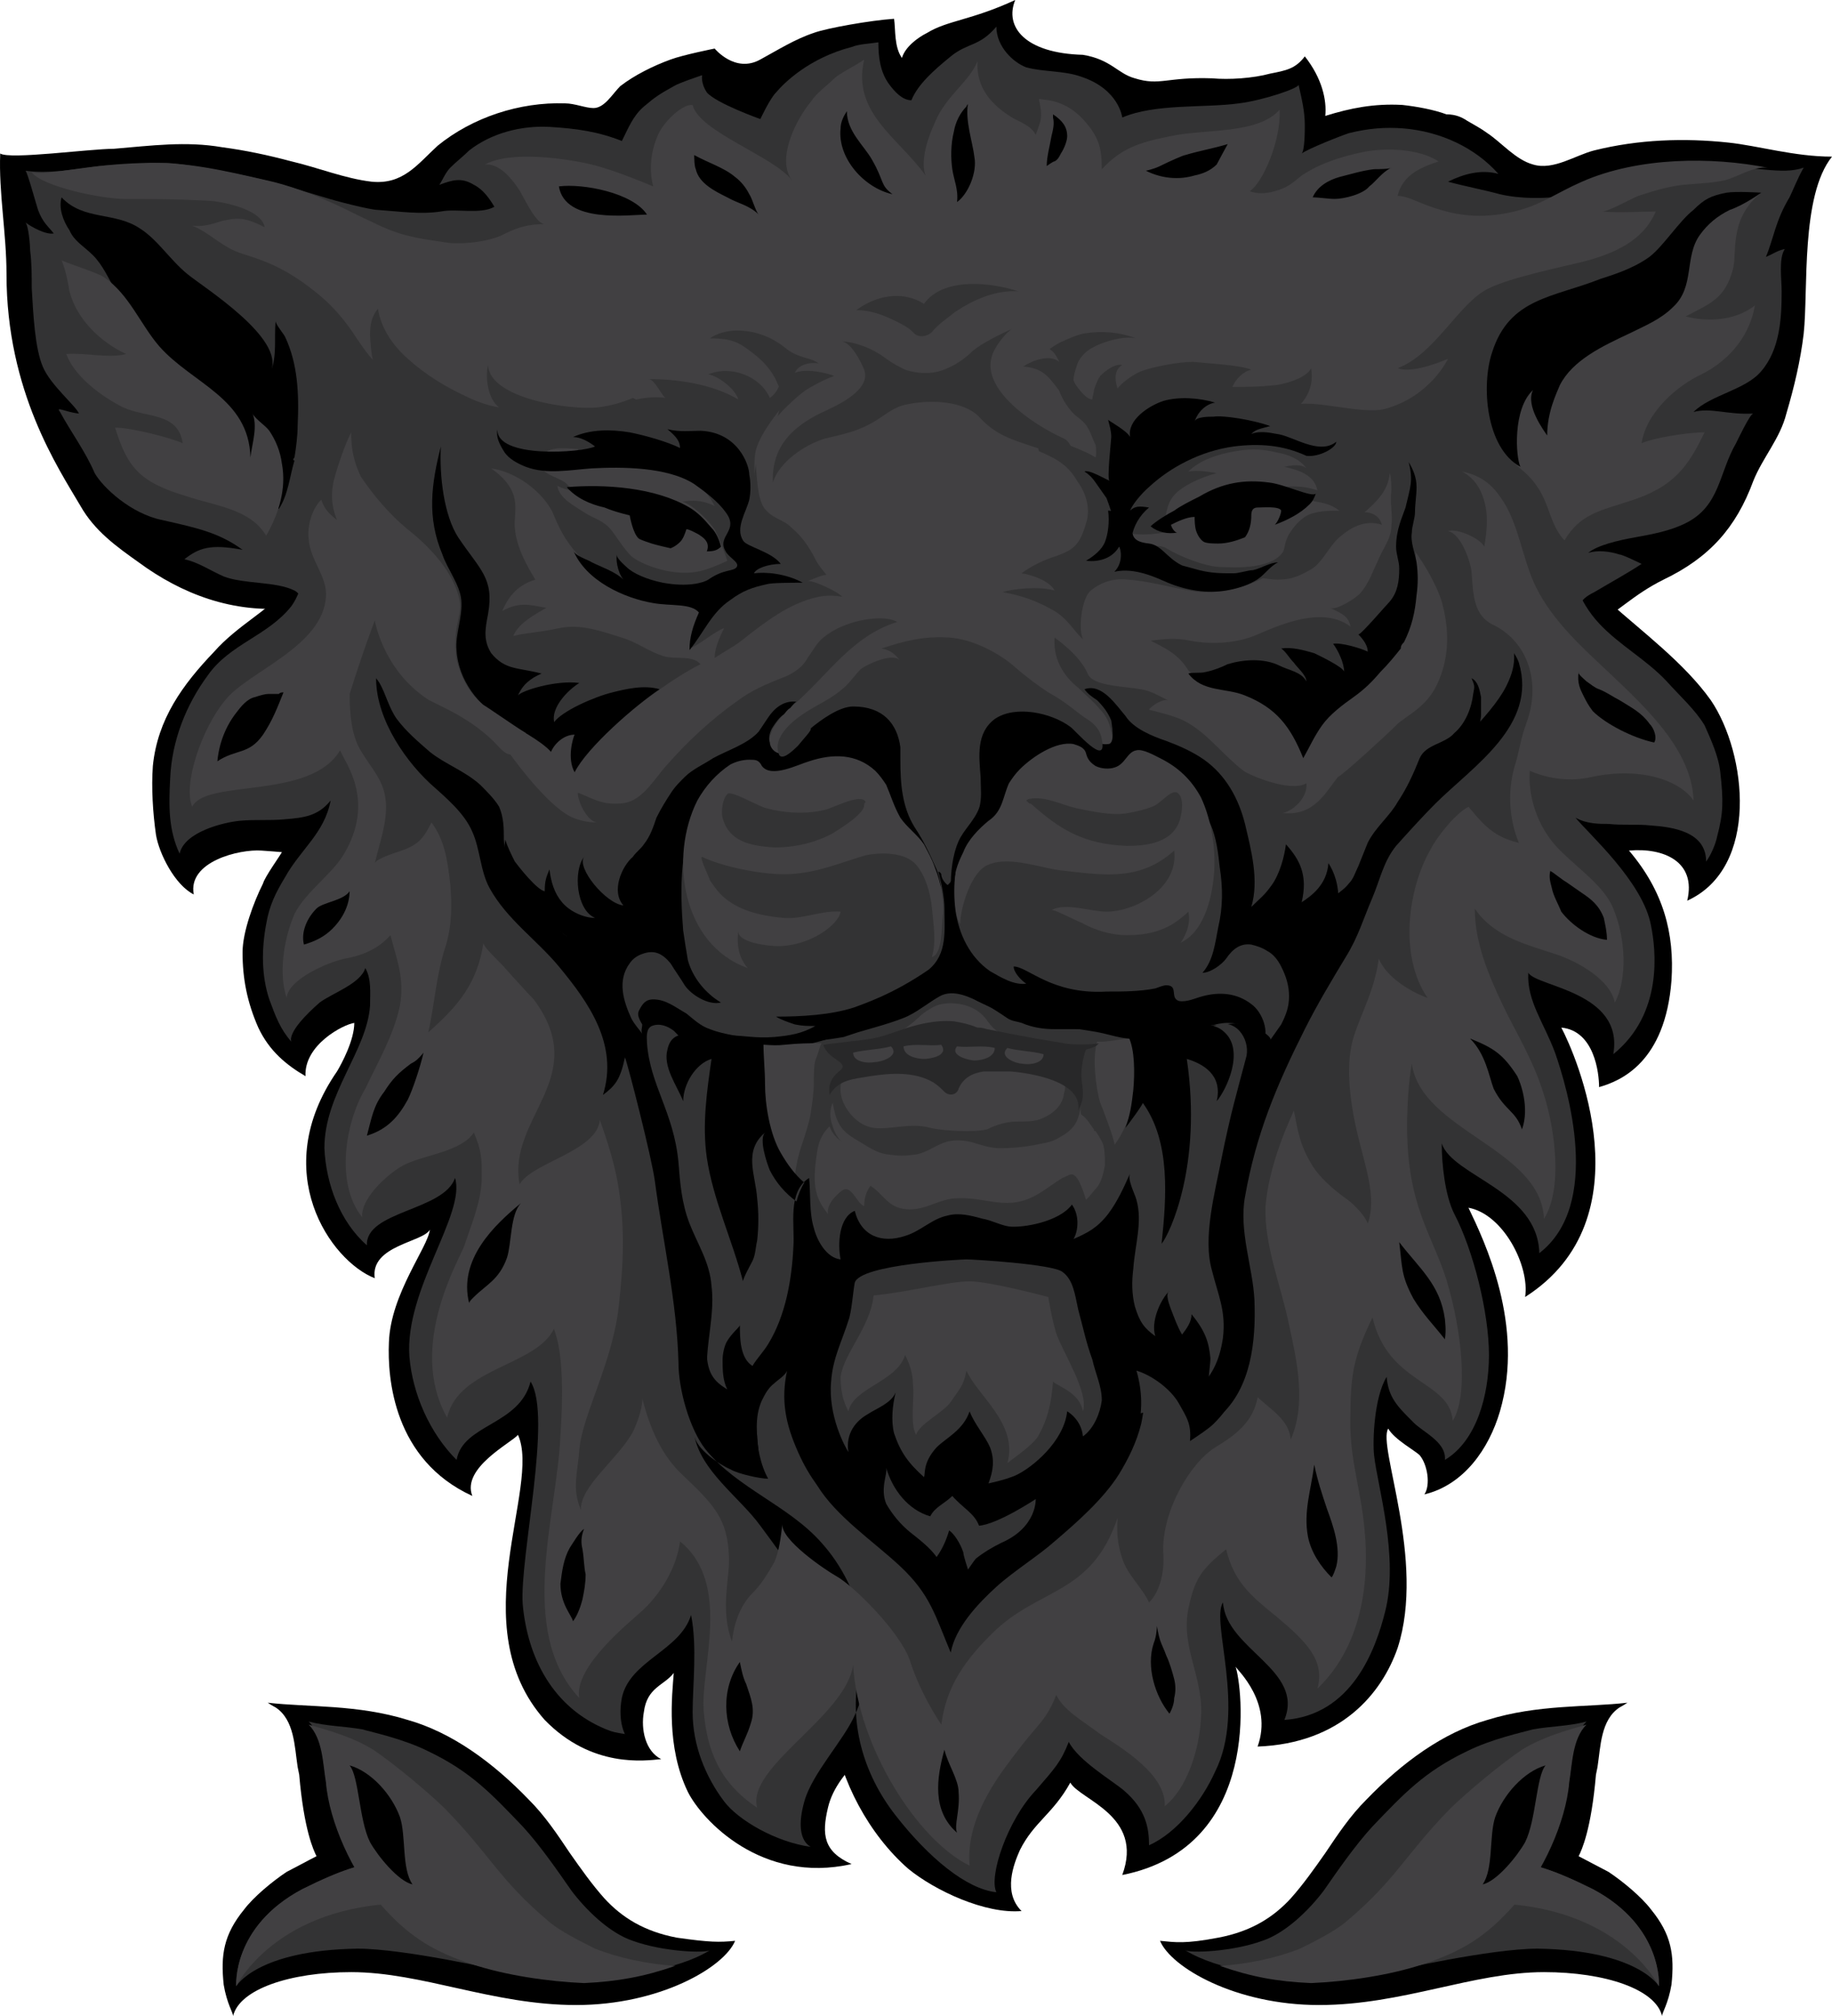 <svg xmlns="http://www.w3.org/2000/svg" width="200" height="220" viewBox="0 0 200 220">
  <path d="M101.558 33.504c-2.92 1.368-9.793-.683-12.886-1.196-3.95-.684-7.73-1.71-11.51-2.564-6.013-1.54-12.714-3.59-18.727-1.88-15.977 4.615-18.04 28.717-19.413 42.22-.86 8.036-1.203 16.583 1.03 24.275 4.296 13.845 10.824 26.837 17.18 39.828 5.327 11.11 10.31 22.05 16.322 31.453 9.45 14.36 18.554 22.565 32.814 21.88 23.193-.853 24.74-8.888 37.11-37.605 10.65-24.787 25.598-47.522 25.598-73.847 0-26.324 0-34.7-24.912-42.564-24.74-7.692-42.606 0-42.606 0z"/>
  <path d="M160.142 13.162c.86.513 1.546.855 2.233 1.368 1.547 1.026 3.093 2.906 4.983 3.42 2.233.682 4.638-1.027 6.7-1.54 4.81-1.196 9.793-1.367 14.603-.854 3.265.34 7.217 1.538 11.34 1.538-3.436 4.274-2.577 14.53-3.092 19.316-.344 2.906-1.03 5.812-1.89 8.718-.687 2.735-2.577 4.787-3.608 7.35-1.89 5.13-4.81 8.377-9.793 10.77-3.436 1.71-4.982 3.59-7.903 5.128-5.497 2.906-10.48 6.325-16.664 7.863-5.155 1.367-10.48 2.05-15.978 2.222-5.326 0-10.995-1.197-16.15-2.052-3.264-.513-6.528-.684-9.964-1.025-3.436-.342-6.7-2.052-10.136-2.394-5.326-.682-11.167-.17-16.32-2.05-4.468-1.538-8.935-2.393-13.574-3.077-4.467-.513-9.105-1.367-13.4-2.393-4.467-1.026-9.278-1.026-13.744-1.367-2.92-.17-6.357-.684-9.106.34-3.092 1.198-3.264 1.54-6.872 1.882-6.357.684-12.026-1.54-16.665-4.957-2.404-1.71-4.81-3.42-6.355-6.154C6.38 51.11.71 42.734.71 29.914c0-4.444-.86-8.888-.687-13.162 1.03.684 9.792-.513 12.37-.513 4.123-.343 7.902-.855 11.854-.172 2.577.342 4.982.855 7.56 1.54 2.92.683 5.84 1.88 8.76 2.22 3.437.343 4.983-1.88 7.217-3.93 3.78-3.077 8.933-4.787 13.916-4.616 1.03 0 2.233.513 3.092.513 1.203 0 2.062-1.54 2.92-2.393C69.26 8.205 71.32 7.18 73.21 6.496c1.375-.513 4.81-1.197 4.81-1.197s2.234 2.734 4.983 1.196c1.89-1.026 3.78-2.222 5.84-2.906 1.376-.513 6.186-1.368 8.763-1.54.172 1.198 0 3.078.86 4.275.343-1.197 1.717-2.222 2.748-2.735 2.233-1.368 4.81-1.368 9.62-3.59-1.202 2.906 1.032 5.812 7.388 5.983 3.093.513 3.78 2.05 5.67 2.564 2.75.855 3.436-.17 8.418 0 1.89.17 4.467 0 6.357-.513 1.718-.342 2.75-.513 3.78-1.88 1.89 2.393 2.405 4.786 2.233 6.496 2.75-.855 5.326-1.368 8.418-1.197 1.546.17 3.436.513 4.81 1.026 1.03 0 1.72.34 2.234.682z"/>
  <path d="M137.292 190.598c1.718-4.786-2.233-8.376-2.405-8.718.687 1.88 3.093 19.658-12.37 22.735 2.406-6.495-4.638-8.205-5.67-10.085-1.89 3.42-3.95 4.273-5.497 7.35-.687 1.54-1.89 4.616.172 6.667-3.95.342-9.45-2.222-12.37-4.615-4.295-3.76-7.387-9.573-8.246-15.214-1.03-6.154-.687-9.915-.344-16.068.344-5.812.172-11.795.687-17.607 1.374-12.48 4.466-24.616 10.136-35.727 6.7-13.162 17.008-25.47 26.8-36.24 3.093-3.418 6.7-7.52 10.48-10.426 2.234-1.71 4.468-2.735 6.53-4.787.858-.854 1.202-2.906 2.233-3.93 1.373-1.37 5.325-3.25 7.043-3.933 1.546-3.248 7.56-2.906 10.48-2.222 6.184 1.367 6.528 4.102 10.65 7.863 3.61 3.25 8.248 6.668 11.168 10.77 3.953 5.812 5.327 18.29-2.576 21.88 1.03-4.273-2.577-5.81-6.356-5.47 3.78 4.445 4.982 9.06 4.638 14.19-.687 8.887-5.497 10.94-7.903 11.622 0-1.538-.515-6.153-4.123-6.495 1.546 2.906 9.45 20.854-3.95 29.4.514-3.417-2.407-9.058-6.186-9.742 1.718 3.59 6.185 12.82 3.436 22.222-1.203 4.103-3.952 8.034-8.247 9.06.688-1.026.344-3.248-.515-4.274-.515-.512-2.75-1.71-3.436-2.906-1.203 1.88 4.123 14.36 1.03 23.932-1.717 4.956-6.184 10.426-15.29 10.768z"/>
  <path d="M40.912 139.487c-.516-3.59 5.325-3.93 6.013-5.3-.172 1.88-4.295 7.01-4.467 12.31-.172 3.93.515 12.82 9.105 16.75-1.202-3.076 4.295-5.81 4.983-6.666 2.577 5.642-6.185 20.856 2.92 31.112 5.154 5.3 10.995 4.445 12.713 4.274-1.72-.855-2.234-3.248-1.89-5.128.343-2.735 2.233-2.906 3.264-4.274-.172 2.393-.86 8.034 1.546 12.992 1.546 3.076 8.075 10.085 17.867 7.863-3.092-1.37-3.264-3.25-2.577-6.155 1.03-4.444 6.357-7.35 7.216-9.23 1.546-4.103.687-9.744 1.03-14.018.345-4.786 2.578-10.427 3.78-15.385 1.375-6.153 1.72-11.282 2.062-17.606.172-3.932 1.718-6.838 1.375-10.77-.172-2.735-.344-5.47-.688-8.034-.343-3.248-1.202-7.52-3.092-10.427-1.718-2.564-5.326-4.616-7.73-6.496-5.842-4.445-11.168-9.403-17.01-14.018-6.872-5.3-13.744-10.598-20.787-15.726-3.437-2.735-6.873-5.3-10.31-8.035-2.92-2.22-5.324-4.956-8.76-6.323-.344-.17-.516-.17-.86-.342-1.03-.342-2.92-.855-3.78-.17-1.03.683-1.03 2.392-1.717 3.418-.86 1.367-2.235 2.393-3.61 3.418-1.373 1.027-2.92 2.224-4.122 3.59-3.436 3.59-6.185 7.352-6.7 12.48-.172 2.393 0 5.128.343 7.52.345 2.052 2.063 5.47 4.124 6.497-.687-3.59 4.983-4.957 7.388-4.786.172 0 2.233.17 2.233.17-.172.343-1.89 2.736-2.06 3.42-1.032 2.052-2.235 5.3-2.235 7.522 0 2.906.516 5.47 1.718 8.205 1.203 2.564 3.093 4.102 5.154 5.3-.172-3.42 4.124-5.642 5.326-5.813 0 1.88-1.374 4.444-1.89 5.3-7.56 10.94-.687 20.683 4.124 22.563z"/>
  <path d="M172.684 65.64c.343-.512 1.03-.854 1.374-1.025 1.718-1.025 3.608-2.05 5.154-3.077 0 0-2.062-1.025-2.405-1.025-1.03-.342-2.405-.513-3.436-.17 1.032-.856 3.265-1.37 5.155-1.71 1.89-.342 3.78-.684 5.497-1.54 3.78-1.88 3.608-5.47 5.498-8.717.172-.342 1.546-3.248 1.89-3.248-2.75.17-4.64-.684-6.53-.17 1.89-1.88 5.67-2.394 7.39-4.445 2.06-2.393 2.232-5.812 2.232-8.718 0-1.368-.343-3.59.344-4.616-.86.17-1.203.512-2.062.854.86-2.05 1.03-3.93 2.577-6.496.345-.683.86-2.05 1.548-3.247-2.406.855-4.983-.17-12.37-.34-7.216-.172-12.026 2.905-13.573 3.418-2.405.34-4.982.34-7.215-.17-1.89-.514-3.78-.856-5.67-1.37 1.718-.854 3.608-1.366 5.498-.854-2.577-2.906-6.357-4.615-10.308-4.957-2.062-.17-3.952 0-6.013.513-1.03.342-4.467 1.71-5.154 2.222.343-.342.343-2.564.343-3.077 0-1.538-.343-2.906-.687-4.444.17.343-3.78 1.71-6.53 2.052-3.78.513-9.105 0-12.713 1.54 0 0-.343-3.078-4.466-4.446-1.89-.684-4.123-.513-6.013-1.026-1.374-.512-3.264-2.222-3.264-4.444-1.89 2.222-3.092 1.71-4.982 3.248-1.89 1.538-3.607 3.077-4.294 4.786-1.03 0-1.89-1.025-2.405-1.71-1.03-1.367-1.202-3.076-1.202-4.615-1.03.17-2.062.17-2.92.513-4.64 1.197-7.388 3.932-8.247 4.957-.686.684-1.717 2.906-1.717 2.906s-4.81-1.708-5.84-2.905c-.688-1.025-.517-1.88-.517-1.88s-2.577.855-3.092 1.197c-1.546.854-2.062 1.196-3.264 2.222-1.203 1.026-1.718 2.393-2.406 3.76-2.577-1.025-4.982-1.367-7.902-1.538-3.093-.17-6.357.684-8.762 2.564-.688.684-1.375 1.197-2.062 1.88-.515.513-.86 1.368-1.203 1.88 1.375-.512 2.406-.854 3.78 0 1.03.514 1.718 1.54 2.233 2.394-1.546.855-4.123.17-5.84.513-2.234.342-4.468 0-6.873-.17-.86 0-4.81-1.027-5.84-1.37-1.72-.51-3.437-1.024-5.155-1.537-5.326-1.368-10.824-2.222-12.198-2.222-1.718 0-5.498.17-7.216.342-2.577.342-5.497.854-8.074.512.17 0 1.202 3.76 1.374 4.274.515 1.368 1.03 1.71 1.718 2.564-.86.17-2.405-.684-3.092-1.196.343.34.515 2.564.515 3.076.172 1.368.172 2.735.172 4.103.17 2.906.342 6.496 1.2 8.547.86 2.05 3.61 4.274 3.953 5.128-1.546-.17-2.577-.854-2.062-.17 1.204 2.22 2.75 4.273 3.78 6.666.86 1.538 3.952 4.444 7.388 5.128 3.78.855 6.185 1.368 8.762 3.248-3.608-.684-4.81-.17-6.356 1.026 1.546.342 2.748 1.196 4.295 1.88 2.232.855 5.668.513 7.73 1.538.687.342 1.202 1.71 1.89 2.223 1.89 1.025 1.89 3.077 3.092 4.615 1.203 1.368 3.264 1.54 4.295 3.248.687 1.196 1.03 2.735 1.89 3.932 1.03 1.367 2.233 2.393 3.608 3.59 1.718 1.367 3.78 2.05 5.497 3.59.687.683 1.546 1.537 2.062 2.392.515 1.197.515 2.393.515 3.59.17 2.222 1.202 4.273 2.405 5.983.687 1.025 1.374 1.88 2.233 2.564.687.514 1.374 1.368 2.062 1.88 1.03.685 1.89-.17 2.92.343s1.89 1.88 2.234 2.906c-.172-1.54.86-3.078 2.405-3.42 1.545-.512 2.404-.512 3.435.855.343-1.026-.344-2.222-.687-3.248-.344-1.196-.172-3.077-.172-4.444 0-2.906 1.374-4.958 3.092-7.35 1.547-2.223 3.093-3.932 6.013-4.445 1.204-.17 2.75-.17 3.78-.855 1.032-.684 1.72-1.71 2.578-2.564.86-.856 2.233-1.54 3.436-2.394 1.203-.855 2.405-1.54 3.78-1.88 3.092-.684 6.185.34 9.105.683 2.748.34 5.497 0 8.246.683 2.577.684 4.81 1.88 6.356 4.103 3.265 4.273 9.793-.513 12.714 4.615 1.374 2.394 2.92 5.13 3.264 7.693.172 1.54.687 2.906.86 4.445 0 .854.17 1.538 0 2.393 0 .172-.516 1.027-.173 1.198.172 0 1.718-.342 1.89-.342.86 0 1.546.342 2.233.854.86 1.026.516 2.564 1.89 3.077 1.03.513 2.062-.17 2.75-1.025.858-.855 1.545-2.052 2.232-3.077.86-1.368 2.062-2.393 2.75-3.932.343-.855.515-1.88 1.03-2.735 1.203-3.248 3.436-5.983 5.67-8.718 2.405-3.077 7.387-7.18 9.105-10.598 1.374-2.735.86-4.103.172-7.18-.345-2.05-1.547-5.47-3.78-6.154 5.153 1.54 6.356 6.154 8.074 10.428 0 0 1.546-1.88 1.718-2.05.343-.685.515-1.37.687-2.053.17-.342.686-1.367 1.374-2.222z" fill="#333334"/>
  <path d="M152.41 79.145c1.032-1.025 3.265-1.88 4.468-4.444 1.374-2.905 1.374-5.982.515-9.06-.515-1.708-1.89-4.102-2.92-5.47.343.514-.516 4.445-.688 5.13-.343 1.367-.687 2.905-1.374 4.102-1.374 2.393-4.466 4.615-6.87 5.983-1.547.683-2.578 1.367-4.296 1.196-.687-.17-1.203-.34-1.718-.512-.344-.17-.687-.17-.86-.342-.343-.17-.515-.17-.686-.17-.688-.17-1.375-.342-2.062-.513-1.546-.342-3.092-.855-4.64-1.026-.342 0-.858 0-1.03-.342l-.515-.513c-1.03-1.71-2.405-2.393-4.123-3.247 1.374-.17 2.75-.342 4.295 0 2.75.512 5.498.17 7.387-.684 2.75-1.196 7.216-3.076 10.137-.854-.173-1.197-1.204-1.538-2.235-2.05.687.34 2.75-1.027 3.264-1.54 1.03-1.196 1.374-2.393 1.89-3.418.515-1.368 1.545-2.565 1.545-3.932.172-1.368-.17-2.393 0-3.932 0-.513 0-1.367-.17-1.88-.173 1.88-1.376 3.077-2.75 4.273.515 0 1.546.17 1.89 1.368-1.547-.513-3.093 0-4.64 1.367-1.202 1.026-1.89 2.906-3.263 3.59-1.203.684-2.062 1.026-3.436 1.026-.86 0-1.718-.17-2.577-.342-.345-.17-.517-.342-.688-.342.86 0 2.577-.855 3.264-1.367.86-.855.515-1.71 1.202-2.906.516-.854 1.375-1.88 2.406-2.222 1.03-.342 2.06-.342 3.092-.342-.86-.683-1.718-.854-2.75-1.025-.514-.17-.858-.17-1.373-.34-.344-.172-2.577-1.198-2.75-1.198 1.032 0 2.406-.34 4.468.342-.343-1.71-2.06-2.222-3.607-2.564.687-.17 1.89-.342 2.405.17-.687-1.025-2.06-1.537-3.092-1.708-1.375-.342-2.75-.513-4.64-.17-2.06.34-3.95 1.024-5.153 2.22 1.03-.17 2.062 0 3.093.172-1.89.513-3.608 1.367-4.467 2.222-.69.684-.86 1.368-1.032 2.05-.172.685.172 1.54.687 1.882-1.374.684-4.64.684-5.67.17-1.03-.512-1.202-2.392-1.374-3.59-.17-1.88 1.547-3.76 3.094-4.443 3.78-1.71 7.73-2.394 11.682-3.59 1.89-.513 3.608-1.368 5.326-2.05 2.062-.856 7.56 1.024 10.136.34 4.983-1.367 6.872-5.47 6.872-5.47s-3.78 1.71-5.497 1.026c4.123-1.538 6.7-7.18 9.964-8.717 2.405-1.197 8.247-2.393 10.308-2.906 3.265-.855 6.53-2.222 7.903-5.47-1.89 0-3.78.17-5.84 0 .686 0 3.09-1.368 3.95-1.71 1.547-.512 3.265-1.025 4.81-1.196 1.72-.17 3.093-.17 4.64-.512 1.374-.342 3.092-1.538 4.638-1.367-6.013-1.196-14.088-1.196-20.272 1.54-2.75 1.196-4.467 2.563-7.388 3.247-3.608.855-6.528.513-9.964-.855-.86-.342-1.89-.854-2.75-.854.516-2.223 2.406-3.077 4.468-3.76-2.062-1.37-5.67-1.54-8.247-1.027-2.405.514-4.64 1.198-6.7 2.565-.86.684-1.375 1.197-2.405 1.54-.516.17-1.89.683-3.265.17 1.375-.855 3.436-5.47 3.265-8.89-2.406 2.736-8.247 2.052-12.027 2.907-3.435.684-5.324 1.367-7.386 3.59 0-2.394-.344-3.59-2.062-5.47-2.233-2.394-4.638-2.052-4.81-2.223.172.854.344 1.71.172 2.392 0 .17-.516 1.54-.516 1.54-.515-1.027-1.718-1.37-2.577-1.88-2.232-1.37-3.95-3.25-3.778-6.155-.86 2.222-3.436 3.76-4.64 6.666-1.03 2.223-1.545 4.445-1.03 5.812-2.92-4.102-8.075-6.837-6.7-12.65-.687.514-2.75 1.54-3.264 2.052-.86.855-1.89 1.538-2.577 2.564-1.546 1.88-3.78 6.155-2.06 8.548-1.89-2.564-10.137-5.3-10.824-8.205-1.03-.17-3.093 1.71-3.78 3.248-1.375 3.078-.516 5.642-.516 5.642s-3.95-1.71-6.7-2.393c-2.92-.685-8.934-1.54-11.682 0 1.546-.172 2.92 1.537 3.608 2.563.515.684 1.89 3.93 2.92 3.93-1.718 0-2.92.343-4.295 1.027-1.545.855-4.294 1.197-6.184 1.026-3.436-.513-5.154-.684-8.246-2.222-1.546-.684-2.75-1.368-4.295-2.052-2.234-1.025-4.983-2.05-7.388-2.564-4.467-1.026-8.762-2.05-13.4-1.88-6.357.17-10.137 1.367-12.198 1.025 1.2 1.54 7.558 2.906 10.307 2.906 3.436 0 5.154 0 8.59.17 1.546 0 6.185.855 6.528 2.906-.687-.342-1.374-.683-2.233-.854-.86-.17-1.546 0-2.405.17-1.03.342-2.234.684-3.264.513 2.06.855 3.264 2.394 5.497 3.077 2.75.855 4.295 1.54 6.53 3.077 1.888 1.367 3.09 2.392 4.466 4.102 1.374 1.71 1.89 2.906 3.264 4.444-.172-.17-.344-2.393-.344-2.735 0-1.195.172-2.05.86-2.905.343 2.222 1.717 4.103 3.263 5.47 1.89 1.71 4.123 3.077 6.356 4.103 1.03.513 2.405 1.026 3.608 1.196-1.203-.854-1.546-3.247-1.203-4.615.173 3.76 9.28 4.956 12.027 4.614 1.375-.17 2.577-.512 3.78-1.025 2.233.854-.515 3.59-1.203 4.614-.86 1.368-2.233 1.197-3.78 1.026-1.202 0-2.748-.342-3.95 0-1.03.342-1.203 1.196-2.406.17.516 1.026 1.03 1.88 2.234 2.565.343.17 1.202.513 1.718.855.17.17.86.854 1.03 1.025-.343-.17-1.374-.342-1.89-.684.172 1.37 1.89 2.224 2.92 2.907 1.032.684 2.063.855 2.922 1.88.687.855 1.374 2.052 2.233 2.907 1.03.854 3.093 1.538 4.467 1.71 2.405.34 3.78-.172 6.013-1.197-.343-1.197-1.202-3.077-1.374-3.42-.686-1.025-2.404-2.734-3.607-3.076 0 .172 1.546-.512 3.608.514-1.202-2.393-3.264-3.42-5.67-4.274-.858-.342-3.778-.684-4.637-1.025 1.546-.17 3.092-.17 4.466-.17.858 0 1.546.51 2.233.853.687.342 1.546.513 2.233.855 1.547.513 5.498 1.88 5.154 3.42-.515 2.563.344 6.324.172 9.57-2.233.685-5.154.856-7.56.685-2.576-.342-5.153-.684-7.558-1.71-1.375-.512-2.577-1.71-3.78-2.905-1.374-1.54-2.062-2.906-2.75-4.616-1.2-2.393-4.122-4.444-6.7-4.786 3.61 2.565 2.406 4.616 2.578 6.497.172 2.05 1.203 3.93 2.233 5.64-2.233.685-3.092 2.223-3.608 3.42 1.89-1.026 2.92-.684 4.81-.342-1.202.684-3.09 1.71-3.607 3.077 1.203-.342 2.577-.342 4.982-.855 2.406-.513 4.64.342 6.872 1.026 1.718.512 2.92 1.538 4.64 2.05 1.202.343 3.092-.17 3.95.856-2.748 1.366-6.528 4.1-9.45 6.665-.686.513-1.373 1.71-2.232 1.71-.86 0-1.203-1.54-2.062-1.54-.687 0-1.546 1.027-2.06 1.198-.517.17-.688-.17-1.032-.342-.515-.17-.687-.34-1.03-.512-1.032-.684-1.89-1.196-2.922-1.88-.86-.513-1.546-1.197-2.405-1.71-.17-.17-1.373-.854-1.373-1.196-.172 2.735 7.216 12.99 10.652 14.36.858.34 1.717.512 2.576.512-1.03-.17-2.062-2.223-2.062-3.248 1.374.513 2.405 1.196 3.95 1.196.517 0 1.032 0 1.548-.17 1.718-.513 2.92-2.565 4.123-3.932 2.405-2.735 4.982-5.128 7.903-7.18 1.374-1.025 2.92-1.71 4.638-2.393.516-.17 2.234-.855 2.92-2.222.516-.684 1.032-1.71 1.72-2.222 1.03-.855 2.232-1.368 3.435-1.71 1.204-.342 3.437-.684 4.64 0-4.983 1.54-7.56 5.812-11.34 9.06-.858.684-1.717 1.71-2.233 2.564-.17.513-.515 1.026-.343 1.54.172.853.687 1.366 1.374 1.195-.515-.342-.172-1.367.172-1.71.687-.683 1.546-1.196 2.405-1.88 1.375-1.196 2.577-2.564 4.295-3.076 3.608-1.368 8.762-1.71 12.542-1.54 3.092.172 6.528.172 9.277 1.37 1.374.682 2.576 1.537 3.78 2.563.342.34.686.512 1.03.853.343.342.343.684.515 1.197.172.342.172 1.026.344 1.368.342.34 1.03.683 1.373.34.515-.34.344-1.366.172-1.88-.172-.854-.516-1.708-1.203-2.392-.687-.855-1.546-1.54-2.405-2.393-1.718-1.368-2.75-3.248-2.577-5.47 0 0 2.75 1.88 3.608 3.93.515 1.37 3.95 1.37 5.84 1.71 1.032.172 1.89.684 2.922 1.197-.516-.17-1.718.513-2.062 1.026 1.203.342 2.92.684 4.123 1.367 2.406 1.368 3.953 3.59 6.186 5.3.687.512 5.154 2.393 6.872 1.367.172 1.368-1.202 2.906-2.577 3.248 3.437.342 4.64-2.222 6.014-3.932.687-.342 5.326-4.615 6.357-5.64z" fill="#414042"/>
  <path d="M73.554 112.48c-.687-.514-1.546-.856-2.405-.514-.69.342-.517 1.367-.517 1.88.344 4.616 2.92 7.522 3.436 12.992.17 2.222.343 4.444 1.202 6.666.86 2.222 2.233 4.274 2.405 6.838.516 3.932-1.374 8.205 0 11.966.86 2.222 2.405 2.735 4.123 3.76 2.406 1.368 4.64 2.735 7.216 3.932 4.64 2.222 7.044 5.812 10.48 9.573 1.374 1.538 3.264 4.444 5.498 5.128 2.92-4.273 6.7-7.35 10.136-11.11 1.89-2.052 3.436-4.445 5.498-6.496 1.03-1.026 2.233-2.222 3.436-2.735 1.03-.343 2.06-.343 2.92-.685 1.203-.342 2.405-1.025 3.264-1.71 2.062-1.538 2.92-3.59 3.265-5.982.343-2.906-.516-4.615-1.203-7.35-1.03-3.59.344-8.548 1.03-12.137 1.032-5.128 1.72-7.35 2.75-11.282.343-1.88-1.203-4.274-3.608-3.248-1.203.513-2.577.342-3.78.342-1.03.17-2.06.17-3.092.17h-2.75c-1.373-.17-2.748-.17-4.122-.17h-3.608c-1.203 0-2.405-.17-3.608-.684-.515-.17-1.03-.17-1.546-.513-1.03-.683-1.718-1.195-2.92-1.708-.86-.342-1.375-1.026-2.406-1.197-1.03-.17-2.062 0-2.92.513-.86.513-1.89.855-2.75 1.367-1.202.513-2.06 1.197-3.264 1.54-1.374.512-2.75 1.025-3.95 1.366-1.89.514-3.78 1.198-5.67 1.198h-6.873c-1.546 0-3.607.17-4.982-.855 0-.17-.343-.512-.686-.854z" fill="#333334"/>
  <path d="M139.526 107.01c.172.51.172 1.024.172 1.366 0 .342.17.855.343 1.197 0 .342 0 .683.173 1.025 1.374-.854 2.577-2.05 3.264-3.59 3.78-7.35 2.75-10.94 1.546-12.82-.17 2.393-1.89 3.59-2.92 4.274.687-2.906-.172-4.616-1.718-6.325-.172 1.367-.687 3.248-1.546 4.444-.86 1.198-1.204 1.37-2.235 2.394.86-2.906 0-6.153-.687-9.06-.687-2.735-2.062-5.3-4.467-7.008-1.202-.855-2.748-1.538-4.122-2.05-1.546-.514-3.608-1.37-4.467-2.736-1.03-1.197-2.576-3.59-4.466-2.906.344.512.86.854 1.375 1.196.686.684 1.2 1.368 1.545 2.222 0 .17.515 2.565-.344 2.565-1.2.17-1.373-.684-2.06-1.368-.688-.685-1.03-1.368-1.547-2.052-1.03-1.197-2.577-1.54-4.123-2.222-4.123-1.71-8.075-1.368-12.54-.513-3.266.513-7.56.683-10.48 1.88-.517.17-1.376.513-1.89.855 0 0-1.032.854-1.032.684 0 .17-.172.34 0 .512-.515 0-.86.684-1.203 1.026-.343.342-.515.684-.687 1.197-.172.34-.172.683-.172 1.025-.687 0-1.202-.684-1.202-1.196-.172-.513 0-1.197.343-1.71.344-.513.688-1.025 1.203-1.367.172-.172.344-.514.687-.685 0 0 .516-.684.687-.684-1.374-.17-2.405.685-3.092 1.71l-1.03 1.54c-1.203 1.367-3.437 2.05-4.983 2.905-1.032.684-2.234 1.197-3.094 2.05-.515.514-1.03 1.027-1.374 1.54-.687 1.025-1.203 1.88-1.718 2.906-.344 1.026-.687 2.052-1.374 2.907-.344.513-.86.854-1.203 1.367-1.203 1.026-2.405 3.76-1.03 5.3-1.89-.172-5.155-4.103-4.296-5.3-1.2 1.54-.858 5.812 1.204 6.667-1.203 0-2.75-.683-3.608-1.708-.86-1.026-1.203-2.223-1.374-3.59-.344.854-.516 1.196-.516 2.393-.86-.17-2.75-2.564-3.264-3.248-.344-.684-.86-1.71-1.03-2.393-.345 1.88 0 3.932 1.03 5.47 1.03 1.71 2.577 2.564 4.123 3.932 1.375 1.196 8.762 5.812 7.73 8.034.86-1.88 1.72-3.932 3.953-4.103.687 0 1.89 1.197 2.577.684.687-.512-.344-3.076-.344-3.76-.17-4.102 0-11.11 2.235-14.36.687-1.024 1.89-1.708 2.92-2.22.516-.343 1.03-.685 1.718-.856.687-.17 1.375 0 2.062 0h2.232c.687.17 1.375 0 1.89 0 .687 0 1.203.17 1.89.342 1.202.513 2.405 1.026 3.436 1.71 2.062 1.367 3.608 3.248 4.467 5.47 1.72 4.102 3.093 11.11 8.247 10.256.172 0 1.03-4.444 1.203-4.957.515-1.71 1.03-3.42 1.89-5.128.687-1.54 1.718-3.077 2.748-4.445 1.375-1.538 2.75-1.88 4.81-2.05 2.75-.343 5.5-.172 8.247 0 1.718.17 5.154.34 5.842 2.22.515 1.71.86 3.59 1.546 5.3l.515 1.54v1.537c.344 1.196 0 2.392.344 3.59.172 1.367.86 3.076 1.546 4.102.172.342.86 1.025 1.03 1.025.516.17 1.032-.513 1.547-.513h1.375c.515 0 .86.513 1.202.855 0 .512.172 1.196.344 1.71z"/>
  <path d="M69.774 110.256c.344-.683.687-1.196 1.546-1.196 1.375 0 2.406.855 3.608 1.538.86.684 1.547 1.368 2.577 1.71.86.342 1.718.513 2.577.683 2.92.514 7.216.172 8.762.172 1.03 0 4.81-1.025 5.498-1.196 3.436-1.026 6.872-4.274 10.48-4.445 4.81-.17 6.872 5.47 24.567 4.788 1.546-.17 2.92-.513 4.466-.513.86-.17 1.89-.17 2.92.17.173 0 2.234 1.197 1.89 1.54.344-.514.86-1.197 1.203-1.71.515-1.026.858-1.88.858-3.077s-.343-2.222-.86-3.248c-.342-.684-.858-1.367-1.545-1.71-.515-.34-1.03-.512-1.718-.683-1.202-.17-2.06.513-2.75 1.538-.514.684-1.717 1.54-2.576 1.54 1.202-1.37 1.374-3.25 1.717-4.958.516-2.223.516-4.274.172-6.496-.173-1.538-.344-3.247-1.032-4.785-.86-2.052-2.233-4.103-3.78-5.64-.858-.856-1.89-1.37-2.92-1.71-1.03-.343-1.203-.343-1.89.512-1.03 1.197-2.92 1.538-4.295 1.197-1.89-.342-4.295-.342-5.84.512-1.204.684-2.063 1.71-3.094 2.906-.344.513-.688 1.026-1.03 1.368-.517.513-1.032 1.025-1.548 1.367-.515.513-1.374 1.368-1.718 2.052-.515 1.024-.86 1.88-1.03 2.905-.172.854-.516 2.222-1.547 1.88-1.03-.342-1.546-2.05-2.06-2.906-.688-1.37-1.72-2.907-2.922-3.933-1.202-.854-2.405-1.025-3.092-2.393l-.172-.17c-.858-1.54-1.545-2.565-3.092-3.25-1.546-.682-2.748-1.024-4.466-.34-1.203.512-2.234.854-3.265.17-1.718-.854-2.577-.34-4.123.513-1.202.684-2.577 1.54-3.436 2.735-2.75 3.59-2.577 9.573-2.233 13.846.17 1.197.343 2.223.515 3.248.516 1.88 1.89 3.59 3.608 4.616-1.374.342-3.264-.855-3.952-1.88-.515-.855-1.03-1.54-1.546-2.394-.86-1.025-1.718-1.538-3.092-1.025-.516.17-1.03.512-1.375 1.025-1.374 1.88-.687 4.103.172 5.983.344.685.86 1.198 1.203 1.71-.172-.34 0-.683 0-1.025-.516-.855-.516-1.197-.344-1.54z" fill="#333334"/>
  <path d="M104.135 96.923c0 1.368 0 2.735.687 3.932 0-1.71 1.202-5.812 3.092-6.496 2.405-1.027 6.013.512 8.42.683 4.465.513 8.245 1.025 11.853-2.222.515 4.103-4.295 6.667-7.388 6.667-1.72 0-4.467-1.025-6.014-.17.172-.172 2.75 1.196 3.265 1.367 1.547.854 3.265 1.367 4.983 1.367 1.374 0 2.92-.17 4.295-.853.515-.17 1.718-1.026 2.405-1.71.344 1.54-.515 2.906-.86 3.42.173-.172 1.375-.514 2.406-2.565.686-1.368 1.03-2.906 1.202-4.445.344-2.906-.172-6.324-1.375-8.888-1.03-1.882-2.405-3.25-4.466-4.275-.687-.342-1.89-1.026-2.576-.855-1.03.17-1.203 1.54-2.406 1.88-.515.172-1.374.172-2.06-.17-.517-.342-.86-.684-1.032-1.368-.172-.684-.86-.854-1.374-1.025-1.89-.342-4.467 1.367-5.842 2.735-.515.512-.86 1.025-1.202 1.538-.688 1.54-.688 3.077-2.234 4.103-1.03.854-2.233 2.05-2.75 3.418-.686 1.37-1.03 2.395-1.03 3.933zM102.073 94.7c.687 1.71 1.03 3.59.86 5.3-.173 1.026 0 4.103-1.204 4.444.515-1.71.17-3.59 0-5.47-.172-1.538-.688-3.418-1.72-4.615-1.2-1.37-3.778-1.37-5.496-1.027-2.92.855-5.154 1.88-8.247 2.052-2.92.17-7.56-.855-9.62-1.88-.344 0 .858 2.392.858 2.563.86 1.197 2.062 3.59 8.075 4.103 2.062.172 4.123-.854 6.185-.683-.172 1.368-3.264 3.76-6.872 3.76-.86 0-4.467-.34-4.295-1.71-.172 1.54 0 2.907 1.03 4.104-7.215-2.563-8.59-12.136-5.497-18.29.86-1.538 2.063-2.906 3.61-3.93.686-.343 1.373-.514 2.06-.514.688 0 1.03 0 1.375.684 1.03 1.367 3.95-.17 5.154-.513 2.576-.855 5.153-.855 7.215 1.026.515.512.86 1.025 1.202 1.538.516 1.198.86 2.394 1.546 3.59.688 1.026 1.89 1.88 2.577 2.907.344.684.86 1.538 1.203 2.564z" fill="#414042"/>
  <path d="M87.126 81.368c-.86.854-1.718 1.538-2.06 1.025-.86-2.05 1.717-3.93 3.09-4.786 1.375-.855 2.578-1.368 3.78-2.393.688-.513 1.375-1.54 2.062-2.223.688-.51 3.608-1.88 4.295-.853-.515-.684-1.03-1.197-2.06-1.368 2.576-.855 4.637-1.368 7.386-1.197 2.576.17 5.497 1.71 7.215 3.248 2.75 2.394 4.81 3.42 7.56 5.47.858.513 1.717 1.197 1.89 2.394.686 3.248-2.922-1.026-3.437-1.368-2.062-1.538-6.013-2.393-8.247-.854-2.06 1.538-1.717 4.102-1.545 6.324 0 1.197.172 2.393-.172 3.42-.515 1.367-1.718 2.392-2.233 3.59-.687 1.537-.86 3.418-.86 5.127 0 1.026.516 2.564-.343 3.248-.687-1.708-.515-3.59-1.202-5.298-.687-1.54-1.375-3.077-2.405-4.616-1.375-2.222-1.547-4.786-1.547-7.35v-1.368c-.343-2.564-1.89-4.444-5.154-4.444-1.547 0-3.61 1.538-4.64 2.393.172.17-.687 1.026-1.374 1.88z" fill="#333334"/>
  <path d="M151.724 65.64c.86-1.025 1.03-2.22 1.03-3.59 0-.853-.343-1.537-.343-2.392 0-1.88.688-3.248 1.032-4.273.515-2.223.86-2.906.343-4.958.516.855.86 1.71.86 2.735 0 .855-.172 1.88-.172 2.735 0 .684-.344 1.54-.344 2.223-.173 1.025.343 2.222.514 3.248.172 1.196.172 2.393 0 3.59-.17 1.88-.515 3.418-1.374 5.127-.172.17-.344.342-.344.684-.687.854-1.374 1.71-2.233 2.563-.86 1.026-1.718 1.88-2.92 2.735-1.203.855-2.578 1.88-3.437 3.077-.86 1.197-1.374 2.393-2.06 3.59-1.376-3.42-2.922-5.47-6.358-6.838-2.062-.854-4.64-.34-6.185-2.393.515-.17 1.203 0 1.89-.17.86-.172 1.718-.513 2.405-.855 1.718-.514 3.952-.685 5.67.17 1.03.512 2.405.683 2.92 1.71 0-.685-1.03-1.54-1.374-2.052-.516-.513-.86-1.197-1.375-1.54 1.202-.17 2.405.172 3.607.514.344.17 3.264 1.54 3.264 2.05 0-1.024-.686-2.392-1.2-3.076.858-.17 3.09.513 3.778.855 0-.683-.515-1.366-1.03-1.88.17.172 3.092-3.247 3.436-3.59zM142.962 55.043c.343-.342.515-.684.687-1.197-.345.513-3.437-1.025-5.155-1.196-2.577-.342-4.982 0-7.56 1.538-1.03.513-2.06 1.026-2.748 1.538-.687.342-2.062 1.197-2.577 1.71.86.684 1.89.855 2.92.684-.343 0-.687-.684-.687-.855.687-.342 1.718-.855 2.577-.855 0 .342 0 1.026.172 1.54.172.512.515 1.024.86 1.195.343.17 1.202.17 1.545.17 1.03 0 2.062-.34 2.92-.683.516-.683.688-1.538.688-2.393 0-.514.172-.855.687-.855.516 0 2.406-.17 2.577.34 0 .343-.344 1.198-.688 1.54 1.375-.513 2.75-1.197 3.78-2.222zM62.73 84.274c-.86-1.54-.17-3.76 0-4.103-1.202 0-2.233 1.027-2.577 1.88-1.03-1.195-3.95-2.734-5.154-3.418-2.75-1.538-4.983-4.444-5.155-7.692-.172-1.71.687-3.59.516-5.47-.17-1.71-1.546-3.42-2.06-4.957-1.72-4.103-1.204-7.692-.173-11.795-.172 3.248.344 7.52 1.89 9.914 2.405 3.59 3.95 4.445 3.264 8.377-.342 1.708-.514 2.905.345 4.272 1.546 1.88 2.92 1.54 5.498 2.222-1.203.513-2.062 1.197-2.577 2.393.343-.512 4.123-1.71 6.7-1.367-1.375.855-3.093 2.735-2.75 4.273.86-1.196 4.296-2.735 6.358-3.247 1.374-.342 3.436-.855 5.154-.342-2.577 1.71-7.903 6.324-9.278 9.06zM61.87 53.162c4.125-.34 9.622 0 13.402 2.223.86.512 1.546 1.196 2.405 2.222.516.513.86 1.367 1.03 2.05-.343.343-.686.514-1.545.514.343-.854-.172-1.367-.687-1.708-.172-.17-1.547-.855-1.547-.684-.172.513-.343 1.025-.687 1.367-.514.513-1.03.684-1.03.684s-1.546-.343-2.06-.514c-.517-.17-1.032-.342-1.376-.513-.687-.512-1.03-2.564-1.03-2.564s-1.547-.343-2.75-.855c-1.546-.342-3.092-1.026-4.123-2.223z"/>
  <path d="M106.196 38.29c-.86.855-1.89 1.54-2.75 1.88-1.373.685-3.09.685-4.637.172-.688-.342-1.376-.684-2.063-1.197-1.546-1.196-3.608-1.88-4.81-1.88 1.03.17 2.06 2.222 2.405 3.077.687 1.88-1.89 3.42-4.123 4.444-3.437 1.54-6.014 3.76-5.843 7.864.688-2.223 3.436-4.103 5.67-4.787 1.374-.342 3.264-.684 4.81-1.538 1.718-.855 2.406-1.88 4.295-2.222 2.577-.513 6.013-.342 7.73 1.367 1.376 1.54 2.75 2.222 4.812 2.906 1.89.684 4.467 1.197 5.67 3.077 0-1.197-.172-3.077-1.203-3.59-3.435-1.538-8.933-5.3-7.902-8.89.172-.853 1.374-2.563 2.233-3.076-1.2.513-3.263 1.54-4.294 2.394zM92.796 178.12c-.688.854-1.375 1.88-2.062 2.906-1.03-5.3-4.295-9.915-7.73-14.53-2.234-3.077-6.53-5.983-7.217-9.915.172 1.54 2.75 3.25 3.952 3.762.858.513 3.263 1.026 4.122 1.026-1.546-2.736-2.233-8.89 1.718-10.428.344 3.932 1.546 7.692 3.608 11.11 2.06 3.42 6.185 6.155 9.105 8.89 3.265 3.077 3.78 5.3 5.498 9.402.516-2.735 2.922-5.3 4.983-7.18 1.89-1.71 4.64-3.418 6.357-4.957 2.405-2.05 5.326-4.615 7.044-7.35 1.03-1.71 1.89-3.42 2.405-5.47.17-.684 1.03-5.812 0-6.325 1.202.513 3.263 1.196 4.122 2.222 1.375 1.368 1.546 2.393 1.546 4.615.86-.34 2.234-.854 2.92-1.367 3.437-3.077 3.953-8.205 3.78-12.65-.17-3.59-1.717-7.52-1.03-11.282 1.203-6.837 3.436-12.136 6.528-18.29 1.375-2.735 2.92-5.3 4.467-7.864 1.375-2.222 1.89-4.102 2.92-6.495.86-2.053 1.203-3.933 2.578-5.642 1.375-1.54 3.093-3.42 4.296-4.616 4.123-4.102 11.167-8.547 9.105-15.384-.858-2.564-6.87-7.18-5.324-10.086 1.03-1.88 3.78.513 5.154.855 2.233.513 5.497-1.54 5.84-3.932-.343 3.248.86 6.496 3.093 8.89 2.234 2.392 5.154 3.93 7.388 6.324 1.375 1.537 3.093 3.076 4.124 4.785.687 1.54 1.546 3.42 1.718 5.13.344 3.075.344 4.443-.344 7.007-.17.855-.687 2.05-1.202 2.735 0-3.248-3.608-3.76-6.013-3.932-1.546-.17-3.093 0-4.64-.17-1.03 0-2.404 0-3.607-.684 1.375 1.71 7.388 7.01 8.247 11.796.515 2.564 1.374 9.572-4.123 14.017 1.202-6.838-8.42-7.35-9.278-8.89-.172 3.078 1.718 5.47 2.92 8.72 1.375 3.93 5.155 16.58-1.717 21.88-.172-6.838-9.45-8.377-10.652-11.967 0 2.223.344 5.64 1.375 7.693 2.06 3.93 3.78 10.768 3.78 15.383 0 4.445-1.375 9.402-4.81 11.453.17-2.05-2.578-3.077-3.61-4.273-1.545-1.54-2.576-2.564-2.748-4.787-1.374 2.223-1.546 7.01-1.374 8.547.343 3.248 2.75 11.112 1.202 17.094-1.03 4.103-3.608 11.282-10.995 11.795 2.233-5.47-6.357-7.692-6.7-12.82-1.375 2.05 2.577 11.624-.86 18.46-1.374 3.078-4.123 6.668-7.215 8.036 0-1.88-.344-3.932-2.75-5.983-1.2-1.026-4.98-3.248-6.012-5.3-.86 2.223-1.546 2.906-3.608 5.3-3.092 3.247-5.154 9.4-4.295 11.11-3.264-.34-7.387-3.76-10.995-8.375-3.608-4.616-5.154-10.257-3.952-15.898.344-2.05-.86-4.102.172-5.983-.86.512-.687 1.196-1.202 1.88zM67.884 185.3c.86-4.103 6.357-5.13 7.56-9.06.687 3.418.172 7.692.172 10.598 0 3.59 1.374 7.008 3.436 9.743 1.546 2.052 5.67 4.446 9.45 4.958-1.204-.683-1.376-2.564-.69-4.957.86-3.076 4.296-6.665 5.5-9.4 2.748-5.812.858-13.847-3.61-18.804-3.607-4.102-9.276-5.983-12.712-10.256-1.718-2.223-2.92-6.496-2.92-9.402-.173-6.667-1.72-13.333-2.578-19.83-.343-2.563-2.92-12.65-3.264-13.503-.515 2.393-1.03 3.077-2.405 4.102 1.718-5.47-1.546-10.085-4.81-14.017-2.406-2.906-5.67-5.128-7.56-8.547-1.03-1.88-1.03-4.273-1.89-6.154-.86-2.052-2.92-3.76-4.638-5.3-3.093-2.906-6.185-7.692-5.842-12.137.344-4.444-.86-8.376-3.78-11.965-.515-.513-.858-1.026-1.374-1.71-.344-.513-.516-1.196-1.032-1.538-.86-.513-.515-.17-.687.683-.686 2.223-1.03 5.47-2.404 7.35-2.577 3.25-6.7 4.103-9.105 7.522-2.405 3.248-3.95 7.18-4.123 11.282-.17 3.077-.17 5.64 1.03 8.205.517-2.393 4.812-3.418 6.53-3.59 1.718-.17 3.264 0 4.982-.17 2.06-.17 3.607-.342 4.98-2.052-.686 3.59-3.263 5.3-4.98 8.376-1.032 1.71-1.72 3.077-2.063 5.13-.515 2.734-.515 5.64.344 8.204.688 1.88 1.203 3.248 2.406 4.615-.344-1.025 1.718-3.077 3.092-4.273 1.375-1.026 4.467-2.052 4.983-3.76.688 1.196.516 2.734.516 4.102-.343 4.957-4.982 9.572-4.982 15.555.172 3.93 1.718 8.033 4.64 10.597-.173-3.76 8.417-3.76 9.62-7.35 1.202 3.932-5.498 12.137-4.983 19.487.345 4.103 2.235 8.376 5.155 11.282.687-3.93 6.872-3.76 8.075-8.547 2.405 3.76-1.203 19.145-.86 24.273.516 5.812 3.265 11.282 9.106 13.675.86.342 1.03.342 2.062.513.172.343-.86-1.196-.344-3.93zM112.725 87.863c2.92 2.564 5.497 4.274 10.308 4.445 2.233 0 5.154-.342 5.84-3.077.173-.683.345-2.05-.17-2.563-.688-.855-1.89 1.025-2.92 1.367-.86.342-1.72.513-2.578.684-1.718.342-3.952-.17-5.67-.513-1.546-.342-3.436-1.367-5.154-1.026-.514.17-.343.17 0 .512.173 0 .173 0 .345.17zM94.342 87.863c0 1.026-2.92 2.735-3.436 3.077-1.89 1.026-4.123 1.54-6.357 1.54-2.75-.172-4.983-.685-5.67-3.25-.172-.683 0-2.05.515-2.563.344-.513 3.436 1.367 4.295 1.538 1.89.513 4.295.684 6.357.17.86-.17 3.95-1.88 4.467-.854-.172.172-.172.172-.172.343z" fill="#333334"/>
  <path d="M115.13 114.017v-.17c-1.546-.172-3.264 0-4.64-.514-1.89-.854-1.89-.854-2.92-2.222-.687-.854-1.717-1.366-2.748-1.537-1.03-.17-2.234-.17-3.264.512-1.203.684-1.203 1.026-2.406 1.88-1.202 1.026-3.092 1.368-4.81 1.54-.344 0-.687 0-.86.17v.17c0 .172 0 .343-.17.514l.17-.172c-.17-.17-.686 1.538-.686 1.88-.344.855-1.03 1.71-1.03 2.564-.173 1.71 1.373 3.76 2.92 4.274 1.718.684 4.466-.513 6.872.17 1.374.343 4.81.514 6.184.172.344-.17 1.718-.855 3.265-.855.86 0 2.06 0 2.75-.342 1.2-.512 2.232-1.366 2.404-2.734.516-1.71-.515-3.76-1.03-5.3zM89.703 113.846c-1.546 0-2.405 0-4.123.17-1.374.172-2.75-.17-3.95 0 .858.685.858 2.565 1.03 3.42.343 1.196.515 2.564.687 3.76.687 2.565 1.374 5.3 3.436 7.01.17-1.197.343-2.052.687-3.078.343-1.025.86-2.564 1.03-3.59.172-1.196.344-2.222.344-3.418 0-.684 0-1.88.172-2.394.515-1.367.515-1.71.687-1.88zM124.923 113.504c-1.203-.513-3.436.17-4.64.17h-.514c-.517 1.71-.173 4.958.342 6.668.172.342 1.718 4.444 1.546 4.615 1.718-2.222 3.436-7.692 3.265-11.453z" fill="#414042"/>
  <path d="M107.742 112.308c-.515-.17-.86-.17-1.03-.17-.86-.343-1.547-.514-2.577-.685-2.062-.17-4.124.342-6.013 1.026-1.03.34-1.89.682-2.92.853-.86.17-4.296.513-5.327.684.515 1.71 3.092 1.88 1.718 2.906-.86.684-1.203 1.54-1.03 2.564 1.03-1.71 2.576-1.71 4.466-2.05 2.233-.343 4.81-.514 6.87.683.517.342.86.683 1.204 1.025.515.513 1.374.342 1.546-.342.515-1.196 1.546-1.71 2.75-1.88h2.918c2.063.17 7.904 1.026 7.39 4.274.343-.684.514-1.197.514-1.88 0-.685-.17-1.368-.17-2.052 0-.684.17-1.88.514-2.735.687-.17 1.203-.342 1.374-.684-.515.17-3.264.17-3.78 0l-3.092-.513c-1.89-.342-3.608-.683-5.326-1.025z" fill="#282829"/>
  <path d="M97.263 114.188c-1.203.342-2.75.342-4.124.684 0 1.025 1.546 1.196 2.405 1.025.687 0 2.748-.683 1.718-1.71zM102.76 114.017c-1.374.17-2.75-.17-4.123.17 0 1.027 1.374 1.37 2.233 1.37.688 0 2.75-.343 1.89-1.54zM109.976 114.36c1.202.34 2.75.34 3.95.683 0 1.025-1.545 1.196-2.404 1.025-.515 0-2.577-.683-1.546-1.71zM104.478 114.188c1.375.17 2.75-.17 4.123.17 0 1.027-1.373 1.368-2.232 1.368-.515 0-2.75-.512-1.89-1.538z" fill="#414042"/>
  <path d="M132.826 120.17c1.03-1.196 3.092-5.47.86-7.52-1.204-1.197-3.266-.855-4.64-.513-.516.17-6.185 0-5.84 1.025.686 1.368.686 3.932.514 5.812-.172 1.54-.344 2.735-.86 4.103.173-.17 2.063-2.735 1.89-2.735 3.093 4.273 2.578 10.427 2.062 15.384.86-1.025 4.467-8.547 2.75-20.17 1.717.512 3.95 1.71 3.264 4.615zM74.585 120.17c-.688-1.708-2.234-3.76-1.718-5.64.515-2.393 2.75-1.54 4.295-1.197 1.89.342 4.295-.17 6.185.513 0 1.54.17 2.906.17 4.445 0 2.223.517 5.47 1.72 7.522.687 1.197 1.546 2.393 2.576 3.248-.343.513-.687 1.367-.86 2.05-1.2-.854-2.232-2.05-2.92-3.418-.343-.854-1.202-3.418-.515-4.102-2.405 2.05-1.03 4.615-.86 7.18.173 1.538.173 3.076 0 4.615-.17.683-.17 1.538-.514 2.222-.172.342-1.03 1.88-1.03 2.222-1.203-4.616-3.265-8.89-3.952-13.505-.516-3.59 0-7.18.515-10.77-1.718.513-3.092 2.736-3.092 4.616zM81.113 157.265c.516.513 1.203 1.026 1.718 1.367-.17-1.88-.514-3.93.345-5.81.343-.685.687-1.37 1.374-1.882.343-.342 1.202-.855 1.374-1.367-.688 3.248-.172 5.812 1.202 8.89 1.203 2.734 2.92 5.127 5.498 6.836 5.154 3.59 8.246 7.862 11.167 13.674-.17-.512 3.265-5.3 8.59-9.4 2.578-2.053 5.327-4.275 7.56-6.497 3.608-3.76 5.67-8.205 4.124-13.504 1.718.512 3.78 2.05 4.638 3.59.86 1.538 1.375 2.222 1.203 4.102 1.03-.684 2.06-1.368 2.577-1.88 1.03-1.026 1.89-2.052 1.89-3.42 0-.512 0-.854-.172-1.367.172.513-2.75 2.223-3.264 2.223.515 0 1.03-1.88 1.03-2.393 0-.683.172-1.538.172-2.222-.172-1.71-.515-2.906-2.06-4.786 0 .854-.517 1.537-1.032 2.22-.516-.854-.86-1.88-1.203-2.734-.172-.513-.687-1.71-.172-2.05-1.03 1.024-2.06 3.418-1.545 4.956-1.202-.855-1.718-1.538-2.233-3.248-.344-1.367-.344-2.735-.172-4.102.172-2.565 1.03-5.13.344-7.522-.172-.684-1.03-2.222-.688-2.906-.687 1.54-1.374 3.077-2.405 4.445-1.2 1.537-2.232 2.05-3.778 2.734.515-.855.687-2.564-.172-3.76-1.375 1.88-5.326 2.563-6.872 2.392-1.03-.17-1.89-.684-2.92-.855-1.204-.34-2.578-.682-3.78-.34-1.72.34-2.92 1.71-4.64 2.222-2.576.854-4.81 0-5.497-2.735-1.717.684-1.89 3.59-1.545 5.3-1.546-.172-2.577-2.052-2.92-3.42-.516-1.71-.344-3.59-.516-5.47-2.406 1.538-1.547 5.128-1.72 7.52-.17 3.59-.858 7.523-2.748 10.6-.515.854-1.203 1.538-1.718 2.393-1.374-.855-1.374-3.077-1.374-4.445 0 .17-.86.855-1.375 1.71-.343.513-.515 1.538-.515 2.05 0 1.027 0 2.223.515 3.25-1.374-.856-2.405-1.71-2.233-4.958-.344 1.025-.687 2.906-.687 4.102 0 1.538.515 3.076 1.202 4.273.86 1.025 2.577 1.025 3.436 2.222z"/>
  <path d="M100.87 161.197c.172-.342-.17-1.54 1.375-3.248 1.03-1.027 2.92-1.882 3.608-3.933.515 1.368 1.718 2.735 2.233 3.932.515 1.366.344 2.563-.172 3.93 0 0 1.718-.342 2.92-.854 1.89-.855 5.327-3.76 5.67-7.01 0 0 1.547.856 1.718 2.736 1.203-.855 1.89-2.564 2.062-3.93 0-1.54-.687-2.907-1.03-4.446-.688-1.88-1.032-3.59-1.547-5.47-.344-1.538-.515-3.248-1.718-4.103-1.032-.854-9.794-1.367-10.48-1.367-.345 0-11.684.513-12.2 2.564-.17.855-.343 3.248-.686 4.103-.687 2.222-1.718 4.102-1.89 6.666-.344 3.76 1.546 7.18 1.89 7.692-.344-2.052.86-3.42 2.062-4.103 1.03-.685 2.577-1.198 3.092-2.394-.344 1.367-.515 3.077-.172 4.444.687 2.052 1.546 3.248 3.264 4.787z" fill="#333334"/>
  <path d="M40.912 67.692s.86 5.3 5.67 8.547c1.03.683 4.98 2.05 7.902 5.298 2.062 2.223 2.062-.854 2.92-1.538-1.374-.855-4.295-2.906-4.638-3.077-1.89-1.538-2.577-3.59-2.92-4.957-.173-1.026-.173-2.222 0-3.42.17-1.025.515-2.05.343-2.905-.517-3.076-3.265-5.982-5.67-7.862-2.062-1.71-3.78-3.76-5.155-5.812-.515-1.197-1.03-2.393-1.03-4.787-.688 1.367-1.375 3.418-1.72 4.615-.514 1.71-.514 3.248.173 4.957-.86-.684-1.374-1.196-1.718-2.222-1.03 1.026-1.546 2.906-1.374 4.273.172 2.394 2.06 4.103 1.89 6.325-.344 5.47-8.59 8.205-10.996 11.282-2.577 3.077-4.638 9.23-3.607 11.624 1.546-3.077 12.885-.684 16.15-6.154.514 1.368 3.95 5.47.343 11.453-1.375 2.223-4.64 4.445-5.498 6.838-1.03 2.565-1.546 6.155-.687 8.72.172-2.052 4.64-3.933 6.357-4.275 1.89-.34 3.608-1.025 4.983-2.564.687 2.736 1.546 4.617 1.03 7.694-.687 3.247-2.405 6.153-3.78 9.06-2.233 3.76-3.264 10.427-.343 14.017-.172-2.222 3.264-5.128 4.81-5.81 2.234-1.027 6.014-1.37 7.388-3.42.86 2.05.86 2.906.86 4.786 0 2.564-1.032 4.957-1.89 7.52-.344 1.198-6.357 10.942-1.89 18.805 1.202-5.47 9.792-5.64 11.682-9.743-.172.17 1.374 1.88.687 11.624-.343 8.72-4.81 21.37 2.062 28.72-.687-3.42 5.84-8.548 6.528-9.232 2.405-2.05 4.123-5.128 4.467-7.863 5.67 4.616 2.235 13.675 2.578 18.462.344 4.273 1.718 7.863 5.84 10.598-1.2-4.444 9.622-9.915 10.48-15.556.517 8.888 7.045 19.145 12.715 21.88-.516-5.64 3.95-10.77 5.325-12.65 2.062-2.735 3.093-3.248 4.124-5.983.86 1.71 2.75 2.735 4.81 4.274 2.405 1.54 7.216 4.445 7.044 7.864 2.405-1.88 3.78-6.154 3.95-9.573.345-4.443-2.232-7.69-1.373-11.964.687-3.248 1.374-4.274 4.123-6.496.86 3.59 2.75 5.128 5.498 7.35 3.264 2.735 5.326 4.787 4.467 7.864 5.155-4.958 5.842-12.48 4.983-18.804-.515-3.932-1.546-6.838-1.374-11.282 0-4.444.514-6.496 2.404-10.427 1.718 7.35 8.418 6.838 8.762 11.283 1.718-2.735 1.03-9.744-.687-15.385-1.548-4.957-4.296-8.034-4.296-16.752 0-2.222.17-4.957.515-6.838 1.03 7.35 14.087 9.23 14.43 16.923 2.062-3.246 1.203-9.742 0-13.503-1.202-3.93-3.092-6.837-4.467-9.743-1.546-3.248-3.092-6.838-3.092-10.6 2.234 3.25 5.842 3.933 9.278 5.13 1.89.683 5.498 2.564 6.013 5.128 1.376-2.564 1.204-7.01-.17-10.257-1.03-2.735-4.983-5.128-6.7-7.35-2.92-3.76-2.406-7.692-2.406-7.692s3.092 1.538 6.7.683c5.67-1.196 9.793.513 11.167 2.564-.17-5.47-5.153-10.085-9.104-13.846-2.92-2.735-6.185-5.64-8.075-9.4-1.545-3.078-1.89-7.18-3.95-9.916-1.03-1.538-2.405-2.393-4.123-2.735 1.546.855 2.233 2.222 2.577 3.932.17 1.025.17 2.393-.172 4.273-.344-.855-2.92-2.05-3.952-1.71 1.547.343 2.577 3.76 2.577 4.616.172 2.222.172 4.615 2.406 5.64 3.78 1.88 5.154 6.326 3.607 10.6-.687 1.88-.687 2.564-1.202 4.444-.86 2.564-.86 5.812.343 8.718-3.09-.684-4.294-2.564-5.496-3.932-1.375.684-3.436 3.248-4.123 4.616-2.576 4.444-3.435 11.794-.343 16.24-1.89-.685-4.467-2.223-5.326-4.275-.514 3.59-1.89 5.812-2.748 8.547-.86 2.735-.515 6.496.344 10.257.86 3.76 2.233 7.178 1.202 10.084-.515-1.196-1.89-2.393-2.405-2.735-1.202-.855-3.092-2.394-3.95-4.103-1.204-2.052-1.376-3.932-1.72-5.47-.686 1.538-1.202 2.735-1.717 4.273-.687 2.05-1.203 4.103-1.375 6.154-.17 4.273 1.72 8.718 2.578 12.99.86 3.933 1.89 8.548.172 12.48-.172-2.05-1.89-3.077-3.608-4.615-.515 2.734-2.405 4.1-4.638 5.47-2.75 1.708-5.842 7.007-5.67 11.452.172 2.05-.343 4.273-1.546 5.47-.687-1.54-2.405-3.077-2.92-4.787-.344-1.025-.688-2.393-.516-4.444-2.92 8.548-8.59 7.522-13.744 12.65-2.75 2.736-4.982 5.642-5.498 9.915-1.374-2.05-2.75-4.786-3.436-7.008-1.03-3.077-6.185-8.206-8.075-9.23-1.203-.685-6.014-3.933-5.842-5.642-.172 1.367-.343 2.906-.86 4.102-.686 1.197-1.373 2.394-2.404 3.42-1.374 1.367-2.062 3.418-2.233 5.298-1.374-3.59-.17-7.18-.343-9.4-.172-3.933-1.546-5.47-4.982-8.72-2.406-2.222-3.608-5.128-4.467-8.375 0 1.196-.687 2.906-1.03 3.59-1.547 2.905-5.842 5.982-5.67 8.546-1.03-2.393-.344-4.102-.172-6.666.343-3.76 3.608-9.402 4.295-15.556.516-4.615.688-8.376 0-12.82-.343-2.394-1.202-5.13-2.06-7.522-.344 3.42-7.388 4.616-8.763 7.01-1.374-7.352 7.903-11.625 1.547-20.172-.344-.342-2.234-2.393-3.437-3.76-1.03-1.026-2.06-2.052-2.06-2.394-.688 4.444-2.75 6.838-6.014 9.744.687-3.077.86-6.325 1.89-9.402.687-2.222.687-4.445.515-6.667-.344-3.076-.687-4.956-2.062-6.836-.86 1.71-1.374 2.393-3.264 3.077-.515.17-2.75.855-2.92 1.368.515-2.222 1.374-4.444 1.202-6.667-.172-2.392-1.546-3.588-2.75-5.64-1.03-1.71-1.2-4.102-1.2-6.154 1.373-4.444 2.748-8.034 2.748-8.034z" fill="#414042"/>
  <path d="M119.425 123.248c-.515-.684-.86-1.368-1.546-1.71.342.855-1.204 2.052-1.89 2.565-1.204.854-2.234 1.196-3.437 1.538-1.203.172-2.405.343-3.436.685-1.03.342-1.89 0-2.92.17-1.72.343-2.92.684-4.64.514-.687 0-1.546-.172-2.233-.172-1.202-.17-2.233-.342-3.436-.684-1.89-.513-4.64-1.197-5.326-3.248-.86.855-1.202 1.71-1.374 2.906-.172 1.197-.344 2.564-.172 3.76.172 1.197.687 2.052 1.374 2.907-.17-1.027.86-2.053 1.547-2.565 1.03-.684 1.546 1.367 2.405 1.71 0-.685.172-1.54.687-2.223 1.545 1.025 1.89 2.393 3.95 2.564 2.062.17 3.608-1.197 5.498-1.197 3.436-.172 5.498 1.538 8.934-.514.86-.512 1.718-1.196 2.577-1.71.514-.17.858-.512 1.202-.34.687.34 1.202 2.22 1.374 2.734.515-.513.86-1.025 1.203-1.367.514-.684.686-1.54.858-2.394 0-.684 0-1.54-.172-2.223-.172-.513-.516-1.025-.86-1.538-.17 0-.17 0-.17-.172z" fill="#414042"/>
  <path d="M90.906 122.906c.86 3.077 5.154 4.103 6.528 4.444 2.577.684 5.498.684 8.075.513 2.576-.17 4.81-.684 7.386-1.367 1.89-.684 4.81-2.222 5.155-4.445 0-.512-.17-1.024 0-1.366-.343 1.196-.343 2.222-2.06 3.248-.86.512-1.204.683-2.234.854-2.234.513-4.124.513-4.81.513-2.063-.172-2.578-.856-4.468-.856-1.89 0-2.75 1.197-4.467 1.54-1.373.17-1.717.17-3.09 0-1.375-.172-2.406-1.027-3.61-1.71-1.717-1.026-2.06-2.052-2.404-3.932-.344.684-.344 1.71 0 2.564z" fill="#414042"/>
  <path d="M110.663 105.47c0 .684.86 1.54 1.374 1.88-1.374.17-2.748-.683-3.95-1.367-2.234-1.54-3.437-4.103-3.78-6.667-.172-1.367-.172-2.735 0-4.102 0 .17-.172 0-.172.17-.172.855-.688 1.197-.688 1.197s-.687-.512-.687-1.195c-.172-.342-.343-.17-.343-.342.343 1.196.687 2.906.687 4.102 0 2.393.343 4.958-1.718 6.667-3.952 2.735-7.216 3.76-8.075 4.103-2.576.854-5.84 1.025-8.59 1.025.516.342 1.547.684 2.063.855.86.17 1.374.17 2.233.17-1.546.856-2.75 1.026-4.467 1.197-2.062.17-3.265-.17-4.983-.17 2.233.512 4.467.683 6.7.683 2.062 0 3.952-.17 5.84-.513.517-.17 1.032-.34 1.548-.512.515-.17 4.467-1.197 5.67-1.88 1.03-.514 2.06-1.368 3.263-2.052 1.547-.855 3.436.17 4.81.855 1.032.512 2.234.854 3.952 1.367 1.546.513 2.406.513 3.952.855 1.03.342 2.577.513 3.608.684 2.405.34 3.436 1.024 5.497.853 1.203-.17 2.405-.512 3.608-.683 1.374-.342 2.577-.513 3.95-.684.69-.17 1.376-.342 2.063-.342 1.03 0 4.467.513 3.78 2.393.86-1.367 0-3.59-1.203-4.444-1.546-1.197-3.436-1.368-5.326-.855-.688.17-1.72.684-2.578.513-1.03-.34 0-1.71-1.374-1.71-.344 0-.687.172-1.203.343-1.718.342-3.608.342-5.326.342-6.014.342-8.59-2.735-10.137-2.735zM32.15 49.915c.17-1.026.343-2.394.343-3.42.172-3.59 0-6.837-1.374-9.743-.173-.342-1.032-1.367-1.032-1.71-.172 1.88.172 3.76-.515 5.47 1.546-3.59-7.216-9.06-9.106-10.597-1.89-1.54-3.264-3.76-5.154-4.958-2.75-1.88-6.185-.854-8.59-3.42-.344 1.198.172 2.566.86 3.59.514 1.198 1.545 1.71 2.576 2.736 1.03 1.026 1.717 2.564 2.404 3.76.344.856.86 1.88 1.375 2.736 1.2 1.88 2.576 3.418 3.95 5.127 3.952 5.47 9.45 10.086 12.542 16.07 1.03-1.54 1.202-3.59 1.718-5.3-.172 0-.172-.172 0-.342z"/>
  <path d="M113.756 51.453c.515.342.86 2.222 1.03 2.735.344.855.688 1.88.86 2.735-.344-.17-1.03-.17-1.375 0 .86.684 1.72 1.71 1.375 2.906-.687-.514-1.374-1.198-2.233-1.198.515.513 1.374 1.54 1.546 2.394 0 .512.172.512-.343.683-.516.17-2.062.17-2.578 0 2.92 2.905.516 7.692 3.952 10.256-.86-2.735 0-5.64-.173-8.547 1.03 1.195 3.093 1.366 4.64 1.366-.86 0-2.406-1.71-1.72-2.564.516-.684.86-.342 1.203-1.196.344-.855.344-2.052.172-2.906-.343-3.077-2.577-8.205-6.185-6.667.172.342.516.342-.17 0zM93.483 54.36c-.172.17-.172.34-.344.512-1.203 2.05-3.437 3.077-4.124 5.47.515-.342 1.374-1.026 2.062-.855-.172.684-1.03 1.368-1.375 2.05-.343.685-.515 1.54-.515 2.395.687-.17 1.374-.684 2.06-1.026.517-.17 0 3.42 0 3.59-.514 1.367-1.717 2.222-3.09 2.564-1.547.684-4.983 1.196-4.64 3.59-.343-1.71-.86-5.64 2.234-5.3-1.718-.17-4.81-.683-5.326 1.54.344-6.668 2.75-12.31 9.45-14.873 1.545-.684 3.09-1.196 4.294-2.393-.172.17-.344 1.367-.515 1.71.17.17 0 .512-.172 1.025zM109.117 77.265c-2.062 1.197-2.405 2.906-2.405 5.47 0 1.368.17 2.735 0 4.103-.172 1.196-.86 2.564-1.718 3.418.343-1.538 1.03-2.564 1.03-4.444 0-1.71-.17-2.735 0-4.444.172-2.052.344-2.736 1.718-4.103.516-.684 2.92-1.197 4.295-.342-.86 0-2.233 0-2.92.342z" fill="none"/>
  <path d="M92.624 154.017c.515-2.564 5.326-3.248 6.185-6.154.514 1.026.858 2.052.858 3.248.172 1.54-.344 4.275.343 5.47.345-1.195 2.922-2.392 3.78-3.59 1.032-1.537 1.375-1.708 1.72-3.417 1.202 2.735 5.668 5.812 4.466 10.085.86-.684 2.92-2.05 3.436-3.077 1.03-1.88 1.374-3.59 1.546-5.81.516.512 2.92 1.196 3.264 3.247.688-2.05-2.233-6.496-2.92-8.547-.516-1.71-.86-3.932-.86-3.932s-6.356-1.71-8.59-1.71c-2.233 0-6.87 1.198-10.48 1.54-.343 3.418-3.264 6.324-3.607 8.888 0 2.052.515 3.077.86 3.76zM7.582 31.795c.86 3.248 3.608 5.64 6.185 6.837-1.89.513-4.467-.17-6.53 0 .86 2.394 3.78 4.616 6.186 5.812 2.577 1.197 6.013.513 6.53 3.932-1.032-.513-5.5-1.71-7.39-1.71 1.376 4.445 2.75 5.984 7.904 7.522 3.093 1.026 6.872 1.368 8.59 4.274 1.375-2.394 2.234-5.13 1.718-7.864-.172-1.367-.687-2.564-1.374-3.59-.515-.683-1.717-1.367-1.89-2.05.688 1.538 0 3.418-.17 4.957-.173-6.496-6.357-8.035-9.965-12.137-2.062-2.393-3.265-5.64-6.013-7.522-.688-.512-4.64-1.71-4.64-1.88.516 1.368.688 2.393.86 3.42zM189.176 29.402c-.86 3.248-2.577 3.76-5.154 5.128 1.89.513 5.154.684 7.56-1.197-.687 3.932-3.436 6.325-5.842 7.522-2.577 1.196-6.013 4.102-6.528 7.52 1.03-.512 4.81-1.196 6.872-1.196-1.718 3.59-3.264 5.982-8.246 7.52-3.093 1.026-5.326 1.368-7.044 4.274-2.062-2.222-1.375-4.957-4.64-7.692-2.232-1.88-2.404-3.59-2.404-4.444.343-3.077 1.546-9.06 7.044-12.137 2.233-1.367 12.026-4.444 13.4-8.546 1.203-3.42 8.075-4.957 8.075-5.128-3.61 2.906-2.578 6.666-3.094 8.376z" fill="#414042"/>
  <path d="M160.83 75.726c.17-.854.17-.854-.173-1.71.688.343.86 1.198 1.03 2.052v2.052c-.17 1.367-.514 2.564-1.373 3.76-1.375 2.052-3.264 3.932-4.982 5.812-1.718 2.052-2.92 4.274-4.296 6.496-.687 1.197-1.374 2.222-2.06 3.42-.688 1.195-1.376 2.22-2.235 3.247-.514.513-1.888 1.88-2.576 1.538-.515-.342-.17-1.538 0-2.05.172-1.027.688-1.88 1.375-2.394.514-.514 1.2-.856 1.717-1.54.515-.513.687-1.196 1.03-1.88l1.03-2.564c.86-1.71 2.407-2.906 3.266-4.445 1.03-1.537 1.718-3.076 2.405-4.785.687-1.538 2.75-1.538 3.78-2.735 1.202-1.026 1.89-2.735 2.06-4.274z"/>
  <g fill="none">
    <path d="M84.72 114.872c0 4.102-1.202 9.402 1.032 12.82.515-2.564 1.89-4.786 4.295-5.983-.86-2.394.343-4.616 2.577-5.3.172-.854.172-2.222 0-3.077-1.718 1.54-5.67 2.223-7.73 1.026M119.597 111.624c-1.375 3.42-.687 7.35 1.374 10.598 2.75-1.71 3.78-6.837 3.61-9.743-1.547-.685-3.265 0-4.64-1.027v1.026"/>
    <path d="M91.078 121.88c1.718.513 3.608 1.54 5.326 2.052 2.233.683 4.638 1.196 6.872 1.367 4.638.512 8.59-.172 12.198-3.078 1.03-.854 3.264-2.05 2.748-3.59-.687-2.05-2.748-2.393-4.466-2.906-1.72-.683-3.608-.854-5.498-1.025-3.264-.17-6.7-.17-9.965.172-1.718.17-4.81.854-6.185 1.88-1.202 1.368-2.748 4.786-1.03 5.128zM86.44 129.402c.343 2.393 2.576 6.666 5.668 7.863M95.03 136.068c6.012-3.76 18.21-1.71 24.567-.342 4.123-3.247 9.964-9.06 3.608-13.504M91.937 137.094c.343 5.812-5.842 10.94-1.718 16.752"/>
    <path d="M119.597 134.7c1.718 6.668 4.982 14.19 2.233 20.856.687.17.687 0 1.375-.17.17-2.395.515-5.3-1.03-7.352M104.135 98.462c.17 1.71.515 3.418.343 5.3-1.89.682-3.95 2.05-5.67 3.247M104.65 103.42c1.03 1.366 2.92 2.22 4.64 2.05"/>
  </g>
  <path d="M89.36 65.128c.86-.17 1.718-.17 2.577 0-.344-.513-3.265-1.88-3.78-1.71.515-.17 1.546-.683 2.062-.683-.517-.684-.86-1.026-1.204-1.71-.687-1.367-1.546-2.563-2.577-3.418-1.032-1.026-1.89-.855-2.922-2.05-.86-1.027-.86-3.59-1.03-4.96 0 .685-.344 2.394-.516 3.078-.172.855-.515 2.222-.687 3.077-.172 1.71-.172 2.222 0 3.76.172 1.197-.344 2.223-1.203 3.078-1.03 1.025-4.295 5.983-4.81 7.18 1.03-.343 2.75-1.88 3.78-2.223-.516 1.026-1.03 2.222-1.03 3.248 1.03-.684 2.06-1.197 2.92-1.88 2.405-1.88 5.153-4.103 8.418-4.787zM117.707 52.65c.86 1.196 1.374 2.906.86 4.444-.688 2.393-1.375 2.906-3.265 3.59-1.203.342-2.92 1.196-3.78 1.88 1.203.17 3.093.855 3.608 1.88-1.718-.512-4.64-.17-5.67.17.86.172 2.92.514 5.326 1.882 1.718.854 2.577 2.564 3.436 3.248-.515-1.026-.17-4.445.86-5.3 1.03-.854 2.405-1.367 3.95-1.196 3.093.17 6.873 1.538 8.934 1.367 4.64-.17 9.278-2.735 8.42-5.128-.688 2.906-6.186 2.393-7.045 2.393-1.717 0-4.638-1.196-6.012-2.05-.687-.514-2.75 0-3.436-.685-1.375-1.538-.687-1.88-1.03-3.76-.345-1.368-.516-2.906-1.032-4.274-.172-.683-.515-1.366-1.03-2.05-.172-.17-.344-.684-.516-.855-.172-.17-.86-.855-1.03-.855.343.17.515 2.223.343 2.565-1.03-.684-3.093-1.368-4.64-2.052-1.03-.513-1.89.17-1.545 1.368 2.405 1.026 3.264 1.71 4.295 3.42zM143.993 47.18c.86-.684 1.374-2.565-2.92-2.223 1.545-1.196 2.404-2.735 2.06-4.786-.515 1.198-3.435 1.88-4.123 1.88-1.718.172-2.748.172-4.466.172.343-.854 1.202-1.71 2.06-1.88-1.2-.513-4.81-.684-6.356-.855-1.546 0-4.295.513-5.67 1.026-.858.342-2.06 1.196-2.576 1.88-.344-1.025-.344-2.05.515-2.564-.86-.172-1.89.683-2.405 1.196-.343.512-.515 1.025-.687 1.538 0 .342-.172.684-.172 1.026-.687 0-1.546-1.197-1.89-1.71-.17-.342-.343-.854-.515-1.367 0-.17-.172-1.54 0-1.54-.86.343-1.374 1.882-1.374 2.736 0 1.196 1.03 2.734 1.718 3.418.515.513 1.202.855 1.546 1.54.343.51.515 1.195.86 1.88.342.854 1.03 1.88 1.03 2.905-.344-.17-.688-.342-1.203-.513-.344-.17-1.374-.684-1.718-.513.172.513.515 1.026.86 1.368.343.513.858.855 1.03 1.538.343.855.515 1.71 1.03 2.564.516 1.026 1.375 1.197 2.578 1.026.343 0 .687-.17.86-.342.514-.512.17-.854-.173-1.195-.344-.342-1.03-1.197-.86-1.71.173-.513.86-1.025 1.375-1.367 2.577-1.368 6.7-3.248 10.48-3.59 1.03-.17 2.234-.17 3.264-.17 1.032.17 1.89.17 2.922.512.515.17 1.03.342 1.546.342-.172-.513-.343-.855-.687-1.197.173-.17.516-.17.86-.342.515-.17.86-.342 1.203-.684z" fill="#333334"/>
  <path d="M124.064 36.923c-1.89-.684-3.78-.855-5.842-.513-.687.17-1.546.513-2.233.855-.173 0-1.547.855-1.375.855.515.342.687.683 1.03 1.367-1.03-.855-2.92-.17-3.95.513 2.404.17 2.92 1.368 4.294 3.077.343.513.858 1.026 1.202 1.71.17.17.343.34.687.512-.173-.172-.517-1.71-.688-2.052-.172-1.026 0-2.393.343-3.248.172-.855 1.03-1.71 1.718-2.05.86-.514 3.264-1.37 4.81-1.027z" fill="#333334"/>
  <path d="M139.354 47.35c-.86-.17-1.89-.34-2.75 0 .517-.512.86-.512 2.063-.854-1.89-.684-5.154-1.197-6.185-1.026-.516 0-1.89 0-2.062.513.344-1.026 1.203-1.88 2.234-2.05-1.718-.514-3.952-.685-5.67-.172-1.546.514-3.95 2.052-3.608 3.932-.343-.683-2.233-1.71-2.405-1.88.173.684.345 1.197.345 1.88 0 .342-.516 4.787-.172 4.787l-1.03-.514c-.344-.17-1.375-.684-1.72-.513.517.342.86.684 1.204 1.197.343.512.86 1.196 1.202 1.71.343.854.515 1.708 1.03 2.563.172.342.516.513.86.684.17.17 1.03 1.025.858 1.025.172-1.196.86-2.393 1.89-3.247-1.03-.17-1.546-.17-2.062.34.172-.51 1.03-1.708 2.234-2.734 2.06-1.88 5.326-3.76 9.105-4.272 2.75-.342 5.326-.17 7.903 1.026 1.375.17 3.264-.855 3.264-1.54-1.89 1.54-4.81-.683-6.528-.854zM121.658 62.393c2.234-.513 4.64.684 5.842 1.197 2.06.854 4.295 1.196 6.356.854 1.03-.17 2.234-.512 3.093-1.025 1.03-.514 1.545-1.54 2.576-2.052-.86 0-1.89.683-2.75.854-.514 0-1.545.342-2.06.342-1.375 0-2.406 0-3.78-.342-.688-.17-1.203-.342-1.89-.513-1.718-.855-2.234-2.223-3.608-2.394-1.546-.17-2.233-.684-1.546-2.564-.516-.513-2.234-1.026-2.92-1.026.17 1.197 0 2.565-.344 3.42-.344.854-1.203 1.538-2.062 2.05 1.546.172 2.92-.34 3.608-1.538.172.17.515 1.71-.516 2.735zM145.882 170.94c.516-2.05-.343-4.444-1.03-6.325-.516-1.538-1.03-3.077-1.375-4.786-.343 2.734-1.202 5.127-.687 7.862.344 1.71 1.374 3.248 2.577 4.445.172-.17.344-.684.515-1.197zM157.737 143.932c-.516-3.76-2.75-5.47-4.982-8.376.343 2.735.17 3.59 1.546 6.153 1.032 1.71 2.234 2.905 3.437 4.444.172-1.026 0-2.05 0-2.222z"/>
  <path d="M85.065 44.786l1.546-1.538c.344-1.54-1.202-2.906-1.202-2.906s0 2.222-1.374 3.077c-1.03-2.394-4.295-3.59-6.7-2.565 1.03.17 2.92 1.538 3.264 2.735-2.92-1.71-6.7-2.222-9.793-2.222.687 0 1.546 2.05 1.89 2.05-2.75-.34-6.357.685-7.903 3.078-.687 1.025-1.546 1.538-1.718 2.735 0-.34 4.81-.512 5.326-.512 1.718 0 3.608.17 5.154.684 1.718.513 3.264 1.196 4.64 2.05.686.514 1.373 1.027 2.06 1.71.516.513 1.546 1.026 1.718 1.71.687-1.71.172-3.76.516-5.64.343-1.37 1.374-2.907 2.577-4.446z" fill="#333334"/>
  <path d="M87.985 42.564c.516-.342 2.062-1.196 3.093-1.538-.86-.342-3.093-.855-4.295-.342.343-.855 1.546-1.197 2.577-1.026-.86-.684-2.062-.513-3.436-1.538-2.234-1.88-4.467-2.052-5.498-2.052-1.03 0-2.233.342-2.92.855 2.576 0 3.264.513 4.81 1.71 1.546 1.196 2.233 2.393 2.577 3.247.687 1.197.343 2.223 0 3.59 0-.17 2.06-2.222 3.092-2.906z" fill="#333334"/>
  <path d="M81.8 54.53c-.343 1.367-1.546 3.077-.687 4.444.344.684 3.093 1.197 4.123 2.564-1.374 0-2.748.513-2.92 1.026 1.202-.17 3.436 0 5.326 1.026-1.203 0-3.436 0-3.952.17-1.546.343-2.577.684-3.95 1.71-2.063 1.368-2.922 3.59-4.468 5.47 0-1.367.344-2.564 1.03-4.102-.858-1.026-3.092-.684-4.982-1.026-3.092-.513-7.387-2.393-8.76-5.812.17.684 1.545 1.026 2.06 1.368 1.03.512 2.577 1.025 3.436 1.88-.687-.855-.86-2.393-.687-2.735-.173.342.858 1.196 1.03 1.367.687.684 2.233 1.368 3.95 1.71 2.75.513 4.468 0 4.984-.342 1.718-1.197 2.748-.855 3.092-1.368.344-.512-.86-1.025-1.203-1.71-1.03-1.708 1.547-2.22 0-4.273-.86-1.196-2.233-2.222-3.436-3.076-2.92-1.88-7.903-1.88-11.167-1.71-2.405.172-4.982.685-7.215-.17-.86-.342-1.89-.855-2.406-1.71-.516-.854-.86-1.538-.688-2.392-.172 3.247 9.277 2.564 10.652 1.88-.687-.513-1.546-1.026-2.405-1.026 1.888-.854 4.122-.854 6.183-.513 1.718.34 4.124 1.025 5.498 1.71 0-.685-.343-1.198-1.373-2.052 1.374.34 2.577.17 3.608.17 4.123.17 5.325 3.76 5.325 4.787.172.855.172 1.88 0 2.735zM175.432 102.564c0-.855-.17-1.538-.343-2.393-.517-1.367-1.376-2.05-2.406-2.734-.516-.342-1.203-.855-1.72-1.197-.342-.172-1.373-1.026-1.717-1.197-.17.683 0 1.196.172 1.88.17.855.686 1.71 1.03 2.564 1.03 1.368 3.093 2.906 4.982 3.077zM180.586 81.026c.344-.513 0-1.54-.515-2.052-.858-1.196-1.89-1.71-3.263-2.564-.687-.342-1.375-.854-2.234-1.196-.515-.17-.86-.513-1.374-.855-.173-.172-1.032-.856-.86-1.027-.172 1.197.172 1.88.515 2.564.344.684.516 1.026 1.03 1.71 1.376 1.367 4.296 2.906 6.7 3.42zM160.486 113.333c1.718 1.71 2.06 4.103 2.577 5.47 1.202 2.394 2.405 2.394 3.092 4.445.86-2.393-.172-5.128-.515-5.812-1.547-2.393-2.577-3.077-5.154-4.103zM192.27 21.026s-2.75-.17-3.78 0c-1.72.342-2.406.683-3.61 1.88-1.545 1.197-3.263 3.932-4.81 5.128-1.89 1.368-4.294 2.05-5.325 2.393-5.154 2.052-9.964 2.052-11.854 8.035-1.202 3.59-.686 10.427 3.093 12.478-.515-1.025-.86-6.325 1.375-8.376-.86 1.71 1.202 4.445 1.546 4.957 0-2.563 1.03-4.614 1.374-5.47 1.375-2.734 4.64-4.272 7.56-5.64 1.718-.854 3.436-1.538 4.81-2.906 2.405-2.222 1.203-5.47 2.92-7.863.86-1.196 1.89-2.05 3.265-2.734 1.546-.513 3.436-1.88 3.436-1.88z"/>
  <path d="M111.178 31.795c-2.405-.17-4.81.855-6.872 2.222-.86.684-1.89 1.368-2.577 2.222-.516.512-1.547.683-2.062 0-.516-.514-1.203-.855-1.89-1.197-1.374-.684-2.75-1.197-4.295-1.197 2.062-1.538 4.982-2.222 7.387-.684 2.062-2.906 7.216-2.393 10.308-1.367z" fill="#333334"/>
  <path d="M51.735 141.538c1.374-1.367 2.75-1.88 3.608-4.273.515-1.54.343-4.786 1.546-5.983-2.922 2.393-6.873 6.154-5.67 10.94 0-.17.17-.342.515-.684zM30.432 75.726H29.4c-.515 0-1.03.17-1.545.342-.86.17-1.547 1.026-2.062 1.71-1.203 1.538-1.89 3.42-2.062 5.3 2.063-1.37 3.437-.685 4.984-2.907 1.03-1.538 1.546-2.905 2.233-4.614-.172 0-.344 0-.515.17zM44.863 116.068c-1.374 1.026-2.062 1.71-2.92 3.077-1.203 1.54-1.375 2.906-1.89 4.787 2.233-.684 3.436-2.052 4.466-3.932.515-1.026 1.374-3.59 1.717-5.128-.687.854-1.03 1.025-1.374 1.196zM36.273 101.368c-.86.854-1.89 1.367-3.093 1.71-.343-1.37.344-2.907 1.375-3.933.687-.683 2.92-.854 3.608-1.88 0 .342 0 2.222-1.89 4.103z"/>
  <path d="M96.747 160.17c.687 2.394 2.405 4.616 4.81 5.3.516-1.026 1.547-1.367 2.406-2.222 1.202 1.367 2.405 1.88 2.92 3.248 2.062-.17 6.185-2.906 6.185-2.906s.172 3.077-3.78 4.786c-1.03.513-1.89 1.026-2.748 1.71-.172.17-.86 1.196-.86 1.196s-.515-1.538-.515-1.88c-.343-1.026-1.03-2.052-1.546-2.393-.344 1.195-.86 2.22-1.375 2.905-.687-1.026-2.062-2.052-2.92-2.736-1.032-.855-1.89-1.88-2.578-3.077-.687-1.71.172-3.248 0-3.932z" fill="#333334"/>
  <path d="M91.765 14.017c-.344 3.248 2.577 6.496 5.67 7.18-1.375-1.026-.86-1.368-2.234-3.76-.858-1.54-2.748-3.078-2.748-5.3-.344.513-.687 1.196-.687 1.88zM70.633 23.42c-1.546-2.394-7.044-3.42-9.62-3.078.687 4.102 7.73 3.077 9.62 3.077zM126.64 18.12c1.03-.513 2.578-1.197 2.75-1.197 1.717-.513 2.92-.684 4.638-1.197 0 0-1.03 1.88-1.202 2.223-.688.682-1.547 1.024-2.406 1.195-1.718.513-3.608.342-5.326-.513 0 0 .86-.17 1.547-.512zM105.51 11.624c-.688.684-1.204 1.71-1.375 2.735-.344 1.366-.344 2.905-.172 4.102.172 1.196.687 2.222.515 3.59 1.203-.855 2.234-3.25 1.89-4.958-.172-1.538-1.03-3.932-.687-5.812 0 .17-.17.17-.17.342zM75.96 18.462c.343 1.538 2.06 2.393 3.435 3.076 1.203.684 2.405.855 3.436 1.88-.342-.34-.686-1.71-1.03-2.22-.343-.685-.86-1.37-1.546-1.882-1.202-1.025-2.92-1.538-4.467-2.393 0 .17 0 1.197.172 1.54zM114.958 12.82c.172.684 0 1.368-.172 2.052-.17 1.025-.515 2.222-.515 3.248 0 0 .688-.513.86-.513.344-.17.515-.513.687-.855.344-.513.687-1.367.687-1.88 0-1.026-.515-1.71-1.546-2.393v.34zM150.006 18.462c-1.375.17-2.406.512-3.78.854-1.203.342-2.405 1.026-2.92 2.222.687 0 1.717.17 2.405.17 1.03 0 3.093-.51 3.78-1.366.687-.513 1.375-1.54 2.405-2.05-.17.17-1.546.17-1.89.17zM63.59 169.06c.17 1.025.17 2.05.343 2.735 0 1.026-.172 1.88-.344 2.735-.172.684-.516 1.71-1.03 2.393-.173-.684-1.376-1.88-1.376-4.102.172-1.367.344-2.735 1.03-3.93.345-.514 1.032-1.71 1.547-2.052-.342.854-.342 1.538-.17 2.222zM104.65 195.556c0-1.368-1.203-3.077-1.546-4.616-.86 3.077-1.375 6.667 1.374 9.06-.343-.855.344-2.393.172-4.444zM81.972 188.034c-.343 1.197-.86 2.05-1.202 3.077-1.89-2.905-2.062-6.836 0-9.742.17.854.343 1.71.687 2.393.515 1.54 1.03 2.736.515 4.274zM125.953 179.316c-.86 2.564.172 5.812 1.718 7.693 0 0 .517-.856.517-1.71.172-.685.172-1.368 0-2.052-.172-.684-.516-1.88-.86-2.564-.17-.513-.515-1.197-.686-1.71-.17-.512-.343-1.538-.343-1.538s0 1.026-.344 1.88z"/>
  <g>
    <path d="M24.42 216.58c-.345-3.247 0-5.47 2.232-8.204 1.03-1.367 3.092-3.077 4.64-4.102.686-.342 2.576-1.368 3.263-1.71-.344-.684-1.375-2.906-1.89-8.89l-.172-.853c-.343-2.222-.343-5.128-2.405-6.495 0 0-.344-.17-.86-.513 4.468.513 9.794.17 15.29 1.88 4.812 1.368 9.28 4.616 13.23 8.718 1.718 1.71 3.093 3.76 4.467 5.812 1.203 1.71 2.405 3.42 3.78 4.957 1.89 2.05 4.295 3.59 7.902 4.273 3.608.513 4.64.513 6.357.342-1.202 2.906-8.246 7.008-17.352 7.008-9.105 0-16.836-3.59-24.567-3.59-6.7 0-12.198 1.88-12.886 4.787 0-.342-.688-1.368-1.03-3.42z"/>
    <path d="M77.505 212.82c-.515.342-5.154.17-8.418-1.025-2.577-.855-5.154-3.42-6.7-5.47-1.546-2.222-3.436-4.957-5.326-7.01-3.435-3.59-5.67-5.982-10.307-8.204-2.75-1.366-6.013-2.05-7.216-2.392-1.89-.342-3.95-.342-5.84-.855 1.545 1.54 1.545 4.274 1.89 6.325.342 4.274 2.92 9.915 5.84 13.162 3.264 3.76 6.013 5.13 10.136 6.496 3.608 1.197 8.247 2.222 12.37 2.05 3.95-.17 9.964-.853 13.572-3.075zM41.427 203.248c-1.89.17-3.95.684-8.418 2.906-7.732 4.102-7.217 10.598-7.217 10.598s2.233-3.93 13.23-4.102c5.153 0 15.633 2.393 15.633 2.393s-9.278-4.616-13.23-11.795z" fill="#333334"/>
    <path d="M73.726 214.53c-2.92-.17-6.185-.855-8.762-1.88-1.375-.684-3.78-1.88-4.982-2.906-5.498-4.616-6.357-7.18-11.34-12.308-1.89-1.88-5.84-5.128-7.902-6.496-2.234-1.367-4.64-2.05-7.044-2.735 1.546 1.54 1.546 4.274 1.89 6.325.343 4.273 2.92 9.914 5.84 13.162 3.265 3.76 6.014 5.3 10.137 6.667 3.608 1.196 8.247 1.88 12.198 2.05 3.61-.17 6.53-.684 9.966-1.88z" fill="#414042"/>
    <path d="M41.427 203.248c-1.89.17-3.95.684-8.418 2.906-7.732 4.102-7.217 10.598-7.217 10.598s4.295-8.89 18.555-9.06c-1.03-1.367-2.062-2.735-2.92-4.444z" fill="#414042"/>
    <path d="M40.396 201.026c.86 1.538 3.093 4.273 4.64 4.615-1.204-1.708-.688-5.298-1.376-7.35-.86-2.393-3.092-4.957-5.497-5.64 1.03 1.196 1.03 5.982 2.233 8.376z"/>
    <g>
      <path d="M182.476 216.58c.344-3.247 0-5.47-2.233-8.204-1.03-1.367-3.093-3.077-4.64-4.102-.686-.342-2.576-1.368-3.263-1.71.344-.684 1.374-2.906 1.89-8.89l.172-.853c.343-2.222.343-5.128 2.405-6.495 0 0 .343-.17.86-.513-4.468.513-9.794.17-15.292 1.88-4.81 1.368-9.277 4.616-13.228 8.718-1.718 1.71-3.093 3.76-4.467 5.812-1.203 1.71-2.405 3.42-3.78 4.957-1.89 2.05-4.295 3.59-7.903 4.273-3.608.684-4.638.513-6.356.342 1.203 2.906 8.247 7.008 17.353 7.008 9.105 0 16.836-3.59 24.567-3.59 6.7 0 12.198 1.88 12.885 4.787 0-.342.688-1.368 1.03-3.42z"/>
      <path d="M129.39 212.82c.515.342 5.154.17 8.418-1.025 2.577-.855 5.154-3.42 6.7-5.47 1.546-2.222 3.436-4.957 5.326-7.01 3.436-3.59 5.67-5.982 10.308-8.204 2.75-1.366 6.013-2.05 7.216-2.392 1.89-.342 3.95-.342 5.84-.855-1.545 1.54-1.545 4.274-1.89 6.325-.343 4.274-2.92 9.915-5.84 13.162-3.264 3.76-6.013 5.13-10.136 6.496-3.608 1.197-8.247 2.222-12.37 2.05-3.952-.17-9.965-.853-13.573-3.075z" fill="#333334"/>
      <path d="M165.468 203.248c1.89.17 3.95.684 8.418 2.906 7.73 4.102 7.216 10.598 7.216 10.598s-2.234-3.93-13.23-4.102c-5.153 0-15.633 2.393-15.633 2.393s9.276-4.616 13.228-11.795z" fill="#333334"/>
      <path d="M133.17 214.53c2.92-.17 6.184-.855 8.76-1.88 1.375-.684 3.78-1.88 4.983-2.906 5.498-4.616 6.357-7.18 11.34-12.308 1.89-1.88 5.84-5.128 7.902-6.496 2.233-1.367 4.64-2.05 7.044-2.735-1.547 1.54-1.547 4.274-1.89 6.325-.345 4.273-2.922 9.914-5.842 13.162-3.264 3.76-6.013 5.3-10.136 6.667-3.608 1.196-8.247 1.88-12.198 2.05-3.78-.17-6.53-.684-9.965-1.88z" fill="#414042"/>
      <path d="M165.468 203.248c1.89.17 3.95.684 8.418 2.906 7.73 4.102 7.216 10.598 7.216 10.598s-4.295-8.89-18.555-9.06c.86-1.367 1.89-2.735 2.92-4.444z" fill="#414042"/>
      <path d="M166.5 201.026c-.86 1.538-3.094 4.273-4.64 4.615 1.203-1.708.687-5.298 1.374-7.35.86-2.393 3.093-4.957 5.498-5.64-1.03 1.196-1.03 5.982-2.233 8.376z"/>
    </g>
  </g>
</svg>